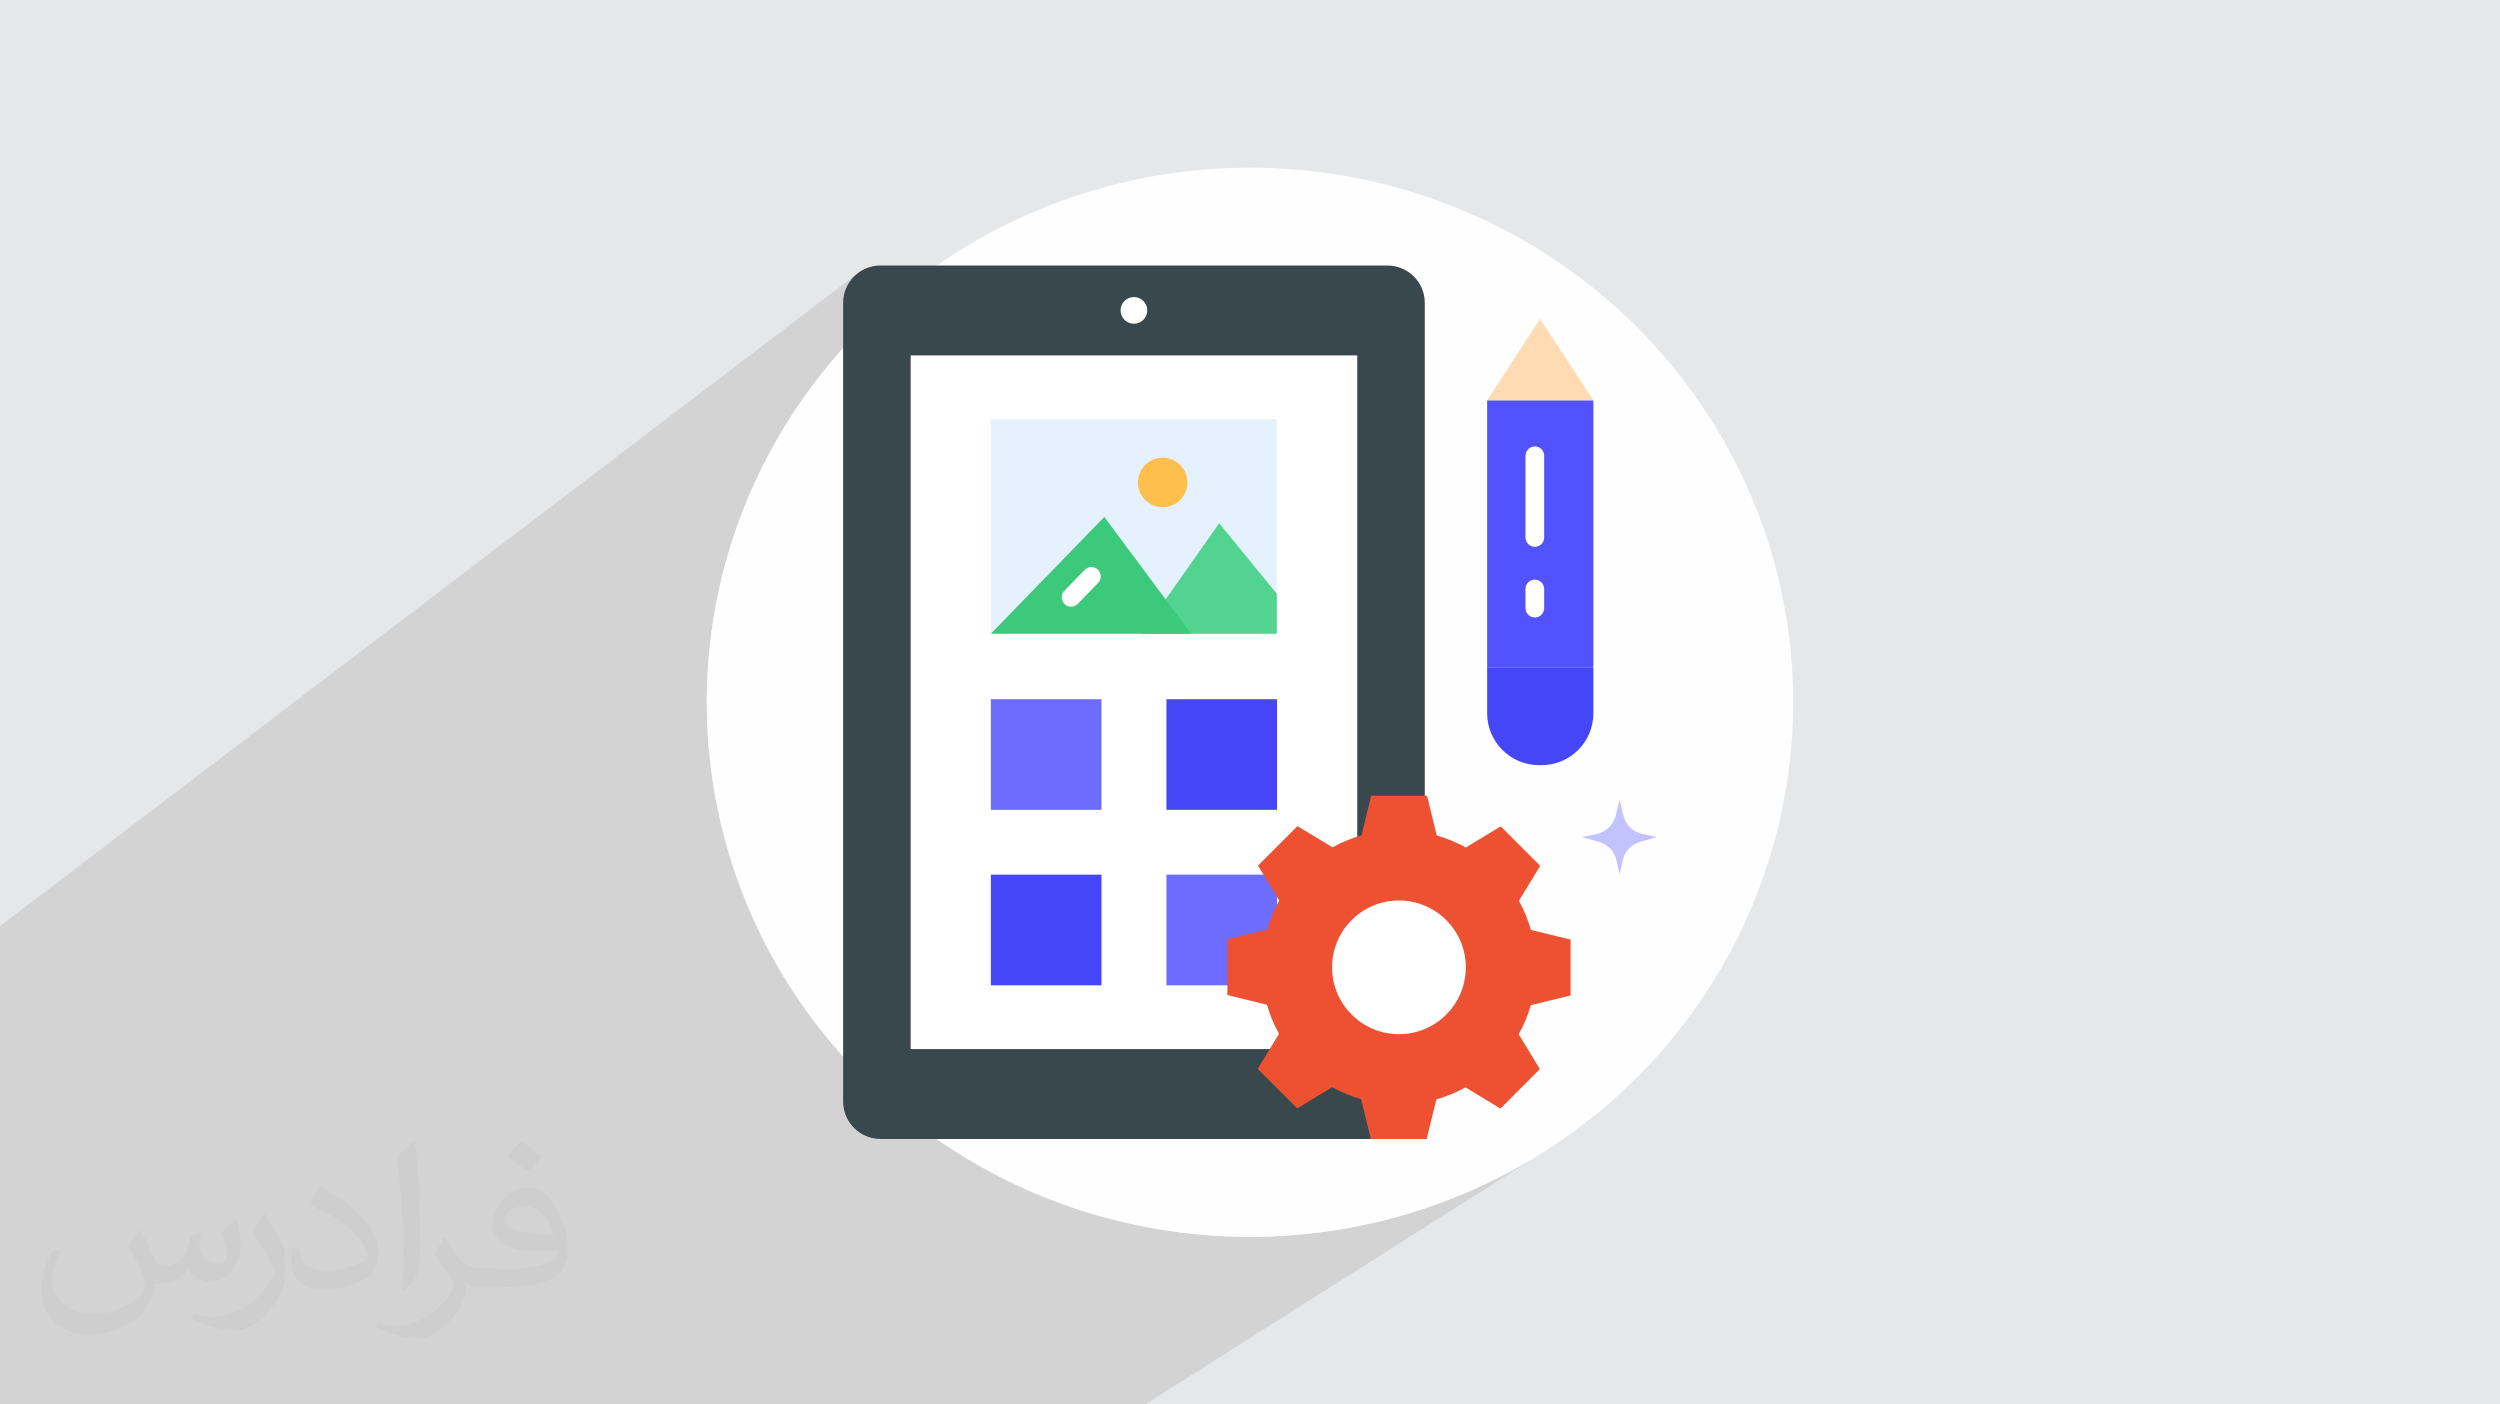 <?xml version="1.0" encoding="UTF-8"?>
<!DOCTYPE svg PUBLIC "-//W3C//DTD SVG 1.1//EN" "http://www.w3.org/Graphics/SVG/1.1/DTD/svg11.dtd">
<!-- Creator: CorelDRAW 2018 (64-Bit) -->
<svg xmlns="http://www.w3.org/2000/svg" xml:space="preserve" width="356px" height="200px" version="1.1" style="shape-rendering:geometricPrecision; text-rendering:geometricPrecision; image-rendering:optimizeQuality; fill-rule:evenodd; clip-rule:evenodd"
viewBox="0 0 356 200"
 xmlns:xlink="http://www.w3.org/1999/xlink"
 enable-background="new 0 0 468 468">
 <defs>
  <style type="text/css">
   <![CDATA[
    .fil2 {fill:#FEFEFE}
    .fil3 {fill:#39484C}
    .fil9 {fill:#3DC97C}
    .fil6 {fill:#4646F9}
    .fil13 {fill:#5252FF}
    .fil8 {fill:#53D390}
    .fil5 {fill:#6C6CFF}
    .fil14 {fill:#C2C2FF}
    .fil0 {fill:#E6E7E8}
    .fil7 {fill:#E6F1FF}
    .fil11 {fill:#ED5132}
    .fil10 {fill:#FFBF4D}
    .fil12 {fill:#FFDBB3}
    .fil4 {fill:white}
    .fil15 {fill:#373435;fill-opacity:0.031}
    .fil1 {fill:#2B2A29;fill-opacity:0.102}
   ]]>
  </style>
 </defs>
 <g id="Layer_x0020_1">
  <polygon class="fil0" points="-0.55,0 356.55,0 356.55,200 -0.55,200 "/>
  <polygon class="fil1" points="112.68,200 111.16,200 110.17,200 107.29,200 104.56,200 104.16,200 103.99,200 103.08,200 102.87,200 100.36,200 92.07,200 90.06,200 89.66,200 88.65,200 85.46,200 83.46,200 80.09,200 79.6,200 76.24,200 74.43,200 73.57,200 72.09,200 71.31,200 70.12,200 68.54,200 67.15,200 63.37,200 57.67,200 57.55,200 55.52,200 55.5,200 54.8,200 54.43,200 51.5,200 47.95,200 47.04,200 46.94,200 41.73,200 41.36,200 38.48,200 36.63,200 34.59,200 32.35,200 24.51,200 23.72,200 22.85,200 22.38,200 22.32,200 22.3,200 14,200 13.57,200 9.15,200 7.21,200 1.45,200 -0.25,200 -0.55,200 -0.55,198.49 -0.55,195.95 -0.55,195.92 -0.55,195.1 -0.55,193.4 -0.55,192.2 -0.55,192.08 -0.55,190.59 -0.55,189.32 -0.55,187.25 -0.55,184.34 -0.55,181.36 -0.55,165.83 -0.55,164.14 -0.55,161.62 -0.55,148.18 -0.55,139 -0.55,133.53 -0.55,132.29 122.4,38.71 123.31,38.22 124.3,37.91 125.37,37.81 197.57,37.81 198.64,37.91 199.64,38.22 200.54,38.71 201.33,39.36 201.98,40.15 202.47,41.05 202.78,42.05 202.89,43.12 202.89,57.05 219.29,45.41 226.9,57.01 226.9,57.03 226.9,95.02 226.9,101.56 226.75,103.05 226.32,104.44 225.64,105.7 224.74,106.79 223.64,107.7 206.05,119.45 206.2,119.51 206.72,119.72 207.24,119.94 207.74,120.18 208.24,120.43 208.73,120.69 213.7,117.67 218.15,122.13 230.63,113.88 231.17,116.13 231.33,116.61 231.55,117.06 231.82,117.47 232.15,117.84 232.52,118.15 232.94,118.42 233.4,118.62 233.88,118.76 235.94,119.2 231.11,122.36 231.07,122.52 230.63,124.51 218.39,132.52 223.65,133.8 223.65,141.75 216.84,146.15 216.78,146.28 216.53,146.78 216.26,147.27 219.28,152.24 213.66,157.86 185.72,175.75 185.91,175.74 189.78,175.25 193.59,174.58 197.33,173.73 201,172.71 204.59,171.51 208.11,170.15 211.53,168.62 214.87,166.94 218.11,165.11 221.25,163.13 163.06,200 147.84,200 144.82,200 144.24,200 140.37,200 137.14,200 136.05,200 134.62,200 133.52,200 130.2,200 122.02,200 121.14,200 115.9,200 115.27,200 114.76,200 112.85,200 "/>
  <g id="_1538807727568">
   <g>
    <path class="fil0" d="M152.81 172l81.07 -53.24 2.06 0.44 -81.4 53.36c-0.58,-0.18 -1.16,-0.37 -1.73,-0.56z"/>
    <polygon class="fil0" points="153.49,172.22 232.68,120.25 232.29,120.53 231.95,120.85 231.65,121.21 231.4,121.62 231.2,122.05 231.07,122.52 154.66,172.6 "/>
    <path class="fil0" d="M154.66 172.6l76.41 -50.08 -0.44 1.99 -74.27 48.6c-0.57,-0.17 -1.14,-0.34 -1.7,-0.51z"/>
    <path class="fil0" d="M146.45 169.53l84.18 -55.65 0.54 2.25 -82.43 54.36c-0.77,-0.31 -1.53,-0.63 -2.29,-0.96z"/>
    <path class="fil0" d="M148.74 170.49l82.43 -54.36 0.16 0.48 0.22 0.45 0.27 0.41 0.33 0.37 0.37 0.31 0.42 0.27 0.46 0.2 0.48 0.14 -81.07 53.24c-1.38,-0.47 -2.73,-0.97 -4.07,-1.51z"/>
    <polygon class="fil0" points="148.02,170.2 225.31,119.2 227.37,118.76 148.85,170.53 "/>
    <polygon class="fil0" points="148.85,170.53 227.37,118.76 227.85,118.62 228.31,118.42 228.73,118.15 149.11,170.64 "/>
    <line class="fil0" x1="233.88" y1="118.76" x2="233.88" y2= "118.76" />
    <path class="fil0" d="M130.49 160.07l96.41 -65.05 0 6.54 -91.98 61.67c-1.52,-1 -3,-2.05 -4.43,-3.16z"/>
    <path class="fil0" d="M110.98 138.04l115.92 -81.01 0 37.99 -96.41 65.05c-7.86,-6.02 -14.5,-13.5 -19.51,-22.03z"/>
    <path class="fil0" d="M134.92 163.23l91.98 -61.67 -0.15 1.49 -0.43 1.39 -0.68 1.26 -0.9 1.09 -1.1 0.91 -85.85 57.35c-0.97,-0.59 -1.93,-1.19 -2.87,-1.82z"/>
    <line class="fil0" x1="226.9" y1="101.56" x2="226.9" y2= "101.56" />
    <path class="fil0" d="M121.57 152.06l95.66 -65.46 0.03 0.27 0.08 0.25 0.12 0.23 0.16 0.19 0.2 0.16 0.22 0.13 0.25 0.07 0.27 0.03 -95.76 65.39c-0.42,-0.41 -0.83,-0.84 -1.23,-1.26z"/>
    <path class="fil0" d="M120.12 150.49l97.11 -66.62 0 2.73 -95.66 65.46c-0.49,-0.52 -0.98,-1.04 -1.45,-1.57z"/>
    <polygon class="fil0" points="119.75,150.09 217.82,82.77 217.62,82.93 217.46,83.13 217.34,83.36 217.26,83.6 217.23,83.87 120.12,150.49 "/>
    <polygon class="fil0" points="122.8,153.32 218.56,87.93 218.83,87.9 219.08,87.83 219.3,87.7 122.95,153.48 "/>
    <path class="fil0" d="M116.47 146.13l100.76 -69.59 0.03 0.27 0.08 0.25 0.12 0.22 0.16 0.2 0.2 0.16 0.22 0.13 0.25 0.07 0.27 0.03 -101.01 69.62c-0.37,-0.45 -0.72,-0.9 -1.08,-1.36z"/>
    <path class="fil0" d="M111.42 138.77l105.81 -73.87 0 11.64 -100.76 69.59c-1.82,-2.35 -3.51,-4.81 -5.05,-7.36z"/>
    <polygon class="fil0" points="111.15,138.31 217.82,63.8 217.62,63.96 217.46,64.16 217.34,64.39 217.26,64.63 217.23,64.9 111.42,138.77 "/>
    <polygon class="fil0" points="117.55,147.49 218.56,77.87 218.83,77.84 219.08,77.77 219.3,77.64 117.69,147.66 "/>
    <path class="fil0" d="M105.37 126.25l113.92 -80.84 7.61 11.6 -115.92 81.02c-2.2,-3.74 -4.08,-7.68 -5.61,-11.78z"/>
    <path class="fil0" d="M124.19 154.68l87.58 -59.66 15.13 0 -96.41 65.05c-2.2,-1.68 -4.3,-3.48 -6.3,-5.39z"/>
    <polygon class="fil0" points="110.98,138.03 226.9,57.01 226.9,57.03 110.98,138.04 "/>
    <line class="fil0" x1="211.77" y1="57.03" x2="211.77" y2= "57.03" />
    <path class="fil0" d="M107.24 130.79l104.53 -73.76 15.13 0 -115.92 81.01c-1.37,-2.34 -2.62,-4.77 -3.74,-7.25z"/>
    <path class="fil0" d="M156.01 173l61.99 -40.58 5.65 1.38 -62.27 40.56c-1.82,-0.39 -3.61,-0.84 -5.37,-1.36z"/>
    <path class="fil0" d="M161.38 174.36l62.27 -40.56 0 7.95 -52.7 34.06c-3.25,-0.29 -6.45,-0.78 -9.57,-1.45z"/>
    <path class="fil0" d="M150.89 171.32l65.4 -43.04 0.27 0.49 0.25 0.5 0.23 0.51 0.22 0.51 0.21 0.52 0.19 0.53 0.18 0.54 0.16 0.54 -61.99 40.58c-1.74,-0.5 -3.44,-1.06 -5.12,-1.68z"/>
    <path class="fil0" d="M148.16 170.25l71.16 -46.95 -3.03 4.98 -65.4 43.04c-0.92,-0.34 -1.83,-0.69 -2.73,-1.07z"/>
    <path class="fil0" d="M140.35 166.51l73.35 -48.84 5.62 5.63 -71.16 46.95c-2.69,-1.1 -5.29,-2.35 -7.81,-3.74z"/>
    <polygon class="fil0" points="140.12,166.39 208.73,120.69 213.7,117.67 140.35,166.51 "/>
    <path class="fil0" d="M136.71 164.38l67.88 -45.41 0.55 0.16 0.53 0.18 0.53 0.2 0.52 0.21 0.52 0.22 0.5 0.24 0.5 0.25 0.49 0.26 -68.61 45.7c-1.15,-0.64 -2.29,-1.31 -3.41,-2.01z"/>
    <path class="fil0" d="M132.03 161.23l71.18 -47.92 1.38 5.66 -67.88 45.41c-1.6,-0.99 -3.16,-2.05 -4.68,-3.15z"/>
    <path class="fil0" d="M171.94 175.9l44.32 -28.63 3.02 4.97 -37.07 23.78c-1.39,0.07 -2.8,0.11 -4.21,0.11 -2.04,0 -4.06,-0.08 -6.06,-0.23z"/>
    <path class="fil0" d="M168.02 175.5l49.97 -32.36 -0.17 0.54 -0.18 0.54 -0.19 0.52 -0.21 0.52 -0.22 0.52 -0.24 0.5 -0.25 0.5 -0.27 0.49 -44.32 28.63c-1.32,-0.1 -2.62,-0.24 -3.92,-0.4z"/>
    <path class="fil0" d="M102.25 115.45l100.64 -72.33 0 113.76 -29.62 19.11c-35.22,-2.1 -64.08,-27.38 -71.02,-60.54z"/>
    <path class="fil0" d="M128.49 158.49l66.77 -45.18 7.95 0 -71.18 47.92c-1.21,-0.88 -2.39,-1.8 -3.54,-2.74z"/>
    <path class="fil0" d="M139.55 166.07l54.34 -36.22 -1.41 1.17 -1.16 1.41 -0.88 1.62 -0.56 1.78 -0.19 1.92 0.19 1.92 0.56 1.79 0.88 1.62 1.16 1.4 1.41 1.17 1.62 0.88 1.78 0.55 1.92 0.19 1.92 -0.19 1.79 -0.55 1.61 -0.88 -43.83 28.57c-7.53,-1.7 -14.64,-4.47 -21.15,-8.15z"/>
    <path class="fil0" d="M174.3 176.04l30.24 -19.49 -1.38 5.64 -21.59 13.86c-1.18,0.05 -2.37,0.08 -3.57,0.08 -1.24,0 -2.47,-0.03 -3.7,-0.09z"/>
    <path class="fil0" d="M182.21 176.02l37.07 -23.78 -5.62 5.62 -27.95 17.89c-1.16,0.12 -2.32,0.2 -3.5,0.27z"/>
    <polygon class="fil0" points="130.87,160.36 189.75,120.66 190.24,120.4 190.73,120.15 191.24,119.92 191.76,119.69 192.28,119.49 192.81,119.29 193.34,119.12 193.88,118.95 131.6,160.91 "/>
    <path class="fil0" d="M126.74 157l58.02 -39.36 4.99 3.02 -58.88 39.7c-1.42,-1.07 -2.79,-2.19 -4.13,-3.36z"/>
    <path class="fil0" d="M133.38 37.81l64.19 0 -96.52 69.93c-0.26,-2.54 -0.4,-5.13 -0.4,-7.74 0,-25.69 12.93,-48.41 32.73,-62.19z"/>
    <path class="fil0" d="M102.51 116.62l79.31 -56.93 0 30.55 -70.15 48.95c-4.2,-6.89 -7.34,-14.49 -9.16,-22.57z"/>
    <path class="fil0" d="M104.48 123.72l69.13 -49.21 -11.07 15.73 -55.8 39.43c-0.83,-1.95 -1.58,-3.93 -2.26,-5.95z"/>
    <path class="fil0" d="M102 85.81l58.41 -43.18 -0.28 0.23 -0.23 0.28 -0.18 0.32 -0.11 0.36 -0.04 0.38 0.04 0.38 0.11 0.36 0.18 0.32 0.23 0.29 0.28 0.23 0.32 0.17 0.36 0.11 0.38 0.04 0.39 -0.04 0.35 -0.11 0.33 -0.17 -61.34 45.15c0.21,-1.73 0.48,-3.43 0.8,-5.12z"/>
    <path class="fil0" d="M101.05 107.74l96.52 -69.93 1.07 0.1 1 0.31 0.9 0.49 0.79 0.65 0.65 0.79 0.49 0.9 0.31 1 0.11 1.07 -100.64 72.33c-0.53,-2.53 -0.93,-5.1 -1.2,-7.71z"/>
    <line class="fil0" x1="197.57" y1="37.81" x2="197.57" y2= "37.81" />
    <path class="fil0" d="M101.47 88.91l39.63 -29.22 40.72 0 -79.31 56.93c-1.21,-5.35 -1.86,-10.91 -1.86,-16.62 0,-3.77 0.28,-7.47 0.82,-11.09z"/>
    <path class="fil0" d="M101.41 110.68l62.17 -44.91 -0.52 0.44 -0.43 0.52 -0.32 0.6 -0.21 0.66 -0.07 0.71 0.07 0.71 0.21 0.67 0.32 0.6 0.43 0.52 0.52 0.43 0.6 0.33 0.67 0.2 0.71 0.07 0.71 -0.07 0.66 -0.2 0.6 -0.33 -64.7 46.37c-0.59,-2.4 -1.06,-4.84 -1.42,-7.32z"/>
    <path class="fil0" d="M106.74 129.67l55.8 -39.43 19.28 0 -70.15 48.95c-1.85,-3.05 -3.51,-6.22 -4.93,-9.52z"/>
    <path class="fil0" d="M101.86 113.49l55.39 -39.88 12.37 16.63 -61.2 43.05c-3.05,-6.18 -5.29,-12.82 -6.56,-19.8z"/>
    <path class="fil0" d="M115.8 145.25l66.05 -45.68 0 15.75 -57.71 39.31c-3.03,-2.89 -5.82,-6.03 -8.34,-9.38z"/>
    <path class="fil0" d="M129.91 159.63l51.94 -35.08 0 15.76 -40.35 26.82c-4.1,-2.16 -7.97,-4.68 -11.59,-7.5z"/>
    <path class="fil0" d="M111 138.07l55.1 -38.5 15.75 0 -66.05 45.68c-1.73,-2.3 -3.33,-4.69 -4.8,-7.18z"/>
    <path class="fil0" d="M123.26 153.78l42.84 -29.23 15.75 0 -51.94 35.08c-2.33,-1.83 -4.55,-3.78 -6.65,-5.85z"/>
    <path class="fil0" d="M108.54 133.53l48.31 -33.96 0 15.75 -41.79 28.94c-2.46,-3.38 -4.64,-6.97 -6.52,-10.73z"/>
    <path class="fil0" d="M119.71 150.04l37.14 -25.49 0 15.76 -27.7 18.72c-3.4,-2.73 -6.55,-5.74 -9.44,-8.99z"/>
    <path class="fil0" d="M105 125.22l36.1 -25.65 15.75 0 -48.31 33.96c-1.34,-2.69 -2.52,-5.46 -3.54,-8.31z"/>
    <path class="fil0" d="M114.28 143.16l26.82 -18.61 15.75 0 -37.14 25.49c-1.94,-2.18 -3.75,-4.48 -5.43,-6.88z"/>
    <path class="fil0" d="M102.86 118.1l51.81 -37.12 0.23 -0.13 0.24 -0.07 0.26 -0.03 0.25 0.02 0.25 0.07 0.23 0.12 0.21 0.16 -53.21 38.08c-0.09,-0.37 -0.18,-0.73 -0.27,-1.1z"/>
    <path class="fil0" d="M103.13 119.2l53.21 -38.08 0.18 0.21 0.12 0.23 0.08 0.24 0.02 0.26 -0.02 0.25 -0.06 0.25 -0.12 0.23 -0.17 0.21 -52.82 37.73c-0.14,-0.51 -0.28,-1.02 -0.42,-1.53z"/>
    <path class="fil0" d="M132.94 161.88l41.84 -28.13 5.66 -1.38 -45.78 30.7c-0.58,-0.39 -1.15,-0.79 -1.72,-1.19z"/>
    <polygon class="fil0" points="103.55,120.73 156.37,83 153.47,85.99 103.77,121.46 "/>
    <path class="fil0" d="M173.27 175.99l29.62 -19.11 -0.11 1.07 -0.31 1 -0.49 0.9 -0.65 0.79 -0.79 0.65 -23.06 14.83c-1.41,-0.01 -2.81,-0.05 -4.21,-0.13z"/>
    <path class="fil0" d="M123.25 153.77l6.43 -4.38 63.59 0 -36.46 23.85c-12.87,-3.6 -24.37,-10.4 -33.56,-19.47z"/>
    <polygon class="fil0" points="103.77,121.46 153.47,85.99 153.37,86.08 153.26,86.17 103.78,121.48 "/>
    <path class="fil0" d="M108.57 66.43l21.11 -15.82 0 98.78 -6.43 4.38c-13.96,-13.77 -22.6,-32.78 -22.6,-53.77 0,-12.05 2.85,-23.44 7.92,-33.57z"/>
    <path class="fil0" d="M130.23 40.12l1.49 -1.13 -2.92 2.26c-0.96,0.78 -1.89,1.58 -2.81,2.4l-2.68 2.52c0.87,-0.86 1.77,-1.7 2.68,-2.52l2.81 -2.4zm-5.49 4.92l-2.56 2.64c0.83,-0.9 1.68,-1.78 2.56,-2.64zm-2.56 2.64l-2.44 2.76c0.79,-0.94 1.6,-1.86 2.44,-2.76zm-2.44 2.76l-2.29 2.88c0.74,-0.98 1.51,-1.94 2.29,-2.88zm-2.29 2.88l-2.16 2.98c0.7,-1.01 1.41,-2 2.16,-2.98zm-2.16 2.98l-2.01 3.09c0.65,-1.04 1.32,-2.07 2.01,-3.09zm-2.01 3.09l-1.86 3.19c0.59,-1.08 1.21,-2.14 1.86,-3.19zm-1.86 3.19l-1.71 3.28c0.54,-1.1 1.11,-2.2 1.71,-3.28zm-1.71 3.28l-1.55 3.38c0.49,-1.14 1.01,-2.27 1.55,-3.38zm-1.55 3.38l-1.38 3.45c0.43,-1.16 0.89,-2.31 1.38,-3.45zm-1.38 3.45l-1.22 3.54c0.38,-1.19 0.78,-2.37 1.22,-3.54zm-1.22 3.54l-1.04 3.61c0.31,-1.21 0.66,-2.42 1.04,-3.61zm-1.04 3.61l-0.87 3.69c0.26,-1.24 0.55,-2.47 0.87,-3.69zm-0.87 3.69l-0.68 3.75c0.2,-1.26 0.43,-2.51 0.68,-3.75zm-0.68 3.75l-0.49 3.81c0.13,-1.28 0.3,-2.55 0.49,-3.81zm-0.49 3.81l-0.3 3.86c0.07,-1.3 0.17,-2.58 0.3,-3.86zm-0.3 3.86l-0.1 3.92c0,-1.31 0.04,-2.62 0.1,-3.92zm-0.1 3.92l0.1 3.92c-0.06,-1.3 -0.1,-2.61 -0.1,-3.92zm0.1 3.92l0.3 3.86c-0.13,-1.28 -0.23,-2.56 -0.3,-3.86zm0.3 3.86l0.49 3.81c-0.19,-1.26 -0.36,-2.53 -0.49,-3.81zm0.49 3.81l0.68 3.75c-0.25,-1.24 -0.48,-2.49 -0.68,-3.75zm0.68 3.75l0.87 3.69c-0.32,-1.22 -0.61,-2.45 -0.87,-3.69zm0.87 3.69l1.04 3.61c-0.38,-1.19 -0.73,-2.4 -1.04,-3.61zm1.04 3.61l1.22 3.54c-0.44,-1.17 -0.84,-2.35 -1.22,-3.54zm1.22 3.54l1.38 3.45c-0.49,-1.13 -0.95,-2.29 -1.38,-3.45zm1.38 3.45l1.55 3.38c-0.54,-1.11 -1.06,-2.24 -1.55,-3.38zm1.55 3.38l1.71 3.28c-0.6,-1.08 -1.17,-2.18 -1.71,-3.28zm1.71 3.28l1.86 3.19c-0.65,-1.05 -1.27,-2.11 -1.86,-3.19zm1.86 3.19l2.01 3.09c-0.69,-1.02 -1.36,-2.05 -2.01,-3.09zm2.01 3.09l2.16 2.98c-0.75,-0.98 -1.46,-1.97 -2.16,-2.98zm2.16 2.98l2.29 2.88c-0.78,-0.94 -1.55,-1.9 -2.29,-2.88zm2.29 2.88l2.44 2.76c-0.84,-0.9 -1.65,-1.82 -2.44,-2.76zm2.44 2.76l2.56 2.64c-0.88,-0.86 -1.73,-1.74 -2.56,-2.64zm2.56 2.64l2.68 2.52c-0.91,-0.82 -1.81,-1.66 -2.68,-2.52zm2.68 2.52l2.81 2.4c-0.96,-0.78 -1.89,-1.58 -2.81,-2.4zm2.81 2.4l2.92 2.26c-0.99,-0.73 -1.97,-1.49 -2.92,-2.26zm2.92 2.26l3.03 2.12c-1.02,-0.69 -2.04,-1.39 -3.03,-2.12zm3.03 2.12l3.14 1.98c-1.06,-0.64 -2.11,-1.3 -3.14,-1.98zm3.14 1.98l3.24 1.83c-1.09,-0.58 -2.18,-1.2 -3.24,-1.83zm3.24 1.83l3.34 1.68c-1.13,-0.53 -2.24,-1.09 -3.34,-1.68zm3.34 1.68l3.42 1.53c-1.16,-0.48 -2.3,-0.99 -3.42,-1.53zm3.42 1.53l3.52 1.36c-1.19,-0.43 -2.36,-0.88 -3.52,-1.36zm3.52 1.36l3.59 1.2c-1.21,-0.37 -2.41,-0.77 -3.59,-1.2zm3.59 1.2l3.67 1.02c-1.24,-0.31 -2.46,-0.65 -3.67,-1.02zm3.67 1.02l3.74 0.85c-1.26,-0.25 -2.5,-0.53 -3.74,-0.85zm3.74 0.85l3.81 0.67c-1.28,-0.19 -2.55,-0.41 -3.81,-0.67zm3.81 0.67l3.87 0.49c-1.3,-0.13 -2.59,-0.29 -3.87,-0.49zm3.87 0.49l3.93 0.29c-1.32,-0.07 -2.63,-0.16 -3.93,-0.29zm3.93 0.29l3.98 0.1c-1.33,0 -2.66,-0.03 -3.98,-0.1zm3.98 0.1l3.98 -0.1c-1.32,0.07 -2.65,0.1 -3.98,0.1zm3.98 -0.1l3.93 -0.29c-1.3,0.13 -2.61,0.22 -3.93,0.29zm3.93 -0.29l3.87 -0.49c-1.28,0.2 -2.57,0.36 -3.87,0.49zm3.87 -0.49l3.81 -0.67c-1.26,0.26 -2.53,0.48 -3.81,0.67zm3.81 -0.67l3.74 -0.85c-1.24,0.32 -2.48,0.6 -3.74,0.85zm3.74 -0.85l3.67 -1.02c-1.21,0.37 -2.43,0.71 -3.67,1.02zm3.67 -1.02l3.59 -1.2c-1.18,0.43 -2.38,0.83 -3.59,1.2zm3.59 -1.2l3.52 -1.36c-1.16,0.48 -2.33,0.93 -3.52,1.36zm3.52 -1.36l3.42 -1.53c-1.12,0.54 -2.27,1.05 -3.42,1.53zm3.42 -1.53l3.34 -1.68c-1.1,0.59 -2.21,1.15 -3.34,1.68zm3.34 -1.68l3.24 -1.83c-1.06,0.63 -2.15,1.25 -3.24,1.83zm3.24 -1.83l3.14 -1.98 -2.67 1.69 -0.47 0.29z"/>
   </g>
   <g>
    <polygon class="fil0" points="167.74,162.19 202.89,139.11 202.89,140.86 170.35,162.19 "/>
    <polygon class="fil0" points="168.77,162.19 202.89,139.81 202.89,140.99 170.53,162.19 "/>
    <polygon class="fil0" points="170.53,162.19 202.89,140.99 202.89,142.66 173.04,162.19 "/>
    <polygon class="fil0" points="157.54,162.19 202.89,132.22 202.89,134.78 161.32,162.19 "/>
    <polygon class="fil0" points="161.32,162.19 202.89,134.78 202.89,139.11 167.74,162.19 "/>
    <polygon class="fil0" points="160.16,162.19 202.89,133.99 202.89,134.9 161.5,162.19 "/>
    <polygon class="fil0" points="161.5,162.19 202.89,134.9 202.89,135.18 161.91,162.19 "/>
    <polygon class="fil0" points="127.34,162.19 202.89,111.22 202.89,117.66 136.47,162.19 "/>
    <path class="fil0" d="M120.06 131.69l82.83 -57.88 0 37.41 -75.55 50.97 -1.97 0c-2.93,0 -5.31,-2.38 -5.31,-5.31l0 -25.19z"/>
    <polygon class="fil0" points="136.47,162.19 202.89,117.66 202.89,121.56 142.06,162.19 "/>
    <polygon class="fil0" points="120.06,153.09 202.89,96.42 202.89,98.63 120.06,155.19 "/>
    <polygon class="fil0" points="120.06,150.53 202.89,93.71 202.89,96.42 120.06,153.09 "/>
    <polygon class="fil0" points="120.06,149.88 202.89,93.02 202.89,93.71 120.06,150.53 "/>
    <polygon class="fil0" points="120.06,155.19 202.89,98.63 202.89,98.91 120.06,155.45 "/>
    <polygon class="fil0" points="120.06,143.66 202.89,86.45 202.89,88.67 120.06,145.76 "/>
    <polygon class="fil0" points="120.06,132.74 202.89,74.92 202.89,86.45 120.06,143.66 "/>
    <polygon class="fil0" points="120.06,132.09 202.89,74.23 202.89,74.92 120.06,132.74 "/>
    <polygon class="fil0" points="120.06,145.76 202.89,88.67 202.89,88.96 120.06,146.03 "/>
    <polygon class="fil0" points="120.06,115.83 202.89,57.05 202.89,73.8 120.06,131.68 "/>
    <path class="fil0" d="M120.09 157.48l82.8 -56.4 0 10.14 -75.55 50.97 -1.97 0c-2.73,0 -4.98,-2.06 -5.28,-4.71z"/>
    <polygon class="fil0" points="120.06,131.68 202.89,73.8 202.89,73.81 120.06,131.69 "/>
    <polygon class="fil0" points="120.06,121.74 202.89,63.3 202.89,73.81 120.06,131.69 "/>
    <polygon class="fil0" points="172.52,162.19 202.89,142.32 202.89,147.32 180.06,162.19 "/>
    <polygon class="fil0" points="180.06,162.19 202.89,147.32 202.89,155.17 192.02,162.19 "/>
    <polygon class="fil0" points="164.75,162.19 202.89,137.1 202.89,142.32 172.52,162.19 "/>
    <polygon class="fil0" points="160.37,162.19 202.89,134.14 202.89,137.1 164.75,162.19 "/>
    <polygon class="fil0" points="146.84,162.19 202.89,124.87 202.89,134.14 160.37,162.19 "/>
    <polygon class="fil0" points="146.42,162.19 202.89,124.58 202.89,124.87 146.84,162.19 "/>
    <polygon class="fil0" points="139.98,162.19 202.89,120.11 202.89,124.58 146.42,162.19 "/>
    <polygon class="fil0" points="130.59,162.19 202.89,113.53 202.89,120.11 139.98,162.19 "/>
    <path class="fil0" d="M193.16 162.19l9.73 -6.28 0 0.97c0,2.93 -2.38,5.31 -5.32,5.31l-4.41 0z"/>
    <polygon class="fil0" points="188.57,162.19 202.89,152.92 202.89,155.91 193.16,162.19 "/>
    <path class="fil0" d="M120.06 102.65l82.83 -59.53 0 113.76 -8.24 5.31 -69.28 0c-2.93,0 -5.31,-2.38 -5.31,-5.31l0 -54.23z"/>
    <path class="fil0" d="M123.51 161.86l71.75 -48.55 7.63 0 0 0.22 -72.3 48.66 -5.22 0c-0.65,0 -1.28,-0.11 -1.86,-0.33z"/>
    <polygon class="fil0" points="145.37,162.19 193.89,129.85 192.48,131.02 191.32,132.43 190.44,134.05 189.88,135.83 189.69,137.75 189.88,139.67 190.44,141.46 191.32,143.08 192.48,144.48 193.89,145.65 195.51,146.53 197.29,147.08 199.21,147.27 201.13,147.08 202.89,146.54 202.89,146.72 179.15,162.19 "/>
    <path class="fil0" d="M195.78 162.19l7.05 -4.54c-0.37,2.57 -2.59,4.54 -5.26,4.54l-1.79 0z"/>
    <polygon class="fil0" points="128.16,162.19 189.75,120.66 190.24,120.4 190.73,120.15 191.24,119.92 191.76,119.69 192.28,119.49 192.81,119.29 193.34,119.12 193.88,118.95 129.69,162.19 "/>
    <path class="fil0" d="M121.52 160.54l63.24 -42.9 4.99 3.02 -61.59 41.53 -2.79 0c-1.51,0 -2.88,-0.63 -3.85,-1.65z"/>
    <path class="fil0" d="M120.25 41.7l5.12 -3.89 72.2 0 -77.51 56.16 0 -50.85c0,-0.49 0.07,-0.97 0.19,-1.42z"/>
    <polygon class="fil0" points="120.06,104.02 181.82,59.69 181.82,90.24 120.06,133.34 "/>
    <polygon class="fil0" points="120.06,112.63 173.61,74.51 162.54,90.24 120.06,120.26 "/>
    <polygon class="fil0" points="120.06,72.46 160.41,42.63 160.13,42.86 159.9,43.14 159.72,43.46 159.61,43.82 159.57,44.2 159.61,44.58 159.72,44.94 159.9,45.26 160.13,45.55 160.41,45.78 160.73,45.95 161.09,46.06 161.47,46.1 161.86,46.06 162.21,45.95 162.54,45.78 120.06,77.05 "/>
    <polygon class="fil0" points="120.06,93.97 197.57,37.81 198.64,37.91 199.64,38.22 200.54,38.71 201.33,39.36 201.98,40.15 202.47,41.05 202.78,42.05 202.89,43.12 120.06,102.65 "/>
    <line class="fil0" x1="197.57" y1="37.81" x2="197.57" y2= "37.81" />
    <polygon class="fil0" points="120.06,75.21 141.1,59.69 181.82,59.69 120.06,104.02 "/>
    <polygon class="fil0" points="120.06,97.22 163.58,65.77 163.06,66.21 162.63,66.73 162.31,67.33 162.1,67.99 162.03,68.7 162.1,69.41 162.31,70.08 162.63,70.68 163.06,71.2 163.58,71.63 164.18,71.96 164.85,72.16 165.56,72.23 166.27,72.16 166.93,71.96 167.53,71.63 120.06,105.65 "/>
    <polygon class="fil0" points="120.06,120.26 162.54,90.24 181.82,90.24 120.06,133.34 "/>
    <polygon class="fil0" points="120.06,100.39 157.25,73.61 169.62,90.24 120.06,125.1 "/>
    <path class="fil0" d="M120.06 142.3l61.79 -42.73 0 15.75 -61.77 42.08c-0.01,-0.17 -0.02,-0.35 -0.02,-0.52l0 -14.58z"/>
    <polygon class="fil0" points="126.11,162.19 181.85,124.55 181.85,140.31 148.93,162.19 "/>
    <polygon class="fil0" points="120.06,131.74 166.1,99.57 181.85,99.57 120.06,142.3 "/>
    <path class="fil0" d="M120.06 155.97l46.04 -31.42 15.75 0 -55.74 37.64 -0.74 0c-2.93,0 -5.31,-2.38 -5.31,-5.31l0 -0.91z"/>
    <polygon class="fil0" points="120.06,125.43 156.85,99.57 156.85,115.32 120.06,140.8 "/>
    <path class="fil0" d="M120.06 149.81l36.79 -25.26 0 15.76 -32.29 21.82c-2.55,-0.39 -4.5,-2.59 -4.5,-5.25l0 -7.07z"/>
    <polygon class="fil0" points="120.06,114.52 141.1,99.57 156.85,99.57 120.06,125.43 "/>
    <polygon class="fil0" points="120.06,139.15 141.1,124.55 156.85,124.55 120.06,149.81 "/>
    <polygon class="fil0" points="120.06,105.78 154.67,80.98 154.9,80.85 155.14,80.78 155.4,80.75 155.65,80.77 155.9,80.84 156.13,80.96 156.34,81.12 120.06,107.09 "/>
    <polygon class="fil0" points="120.06,107.09 156.34,81.12 156.52,81.33 156.64,81.56 156.72,81.8 156.74,82.06 156.72,82.31 156.66,82.56 156.54,82.79 156.37,83 120.06,108.94 "/>
    <polygon class="fil0" points="132.47,162.19 174.78,133.75 180.44,132.37 135.97,162.19 "/>
    <polygon class="fil0" points="120.06,108.94 156.37,83 153.47,85.99 120.06,109.84 "/>
    <path class="fil0" d="M121.93 39.07l0.47 -0.36 0.91 -0.49 0.99 -0.31 1.07 -0.1 -5.12 3.89c0.29,-1.04 0.88,-1.95 1.68,-2.63z"/>
    <path class="fil0" d="M194.65 162.19l8.24 -5.31 -0.11 1.07 -0.31 1 -0.49 0.9 -0.65 0.79 -0.79 0.65 -0.18 0.11c-0.81,0.5 -1.76,0.79 -2.79,0.79l-2.92 0z"/>
    <path class="fil0" d="M120.06 155.95l9.62 -6.56 63.59 0 -19.58 12.8 -48.32 0c-2.93,0 -5.31,-2.38 -5.31,-5.31l0 -0.93z"/>
    <polygon class="fil0" points="120.06,109.84 153.47,85.99 153.37,86.08 153.26,86.17 120.06,109.86 "/>
    <polygon class="fil0" points="120.06,57.82 129.68,50.61 129.68,149.39 120.06,155.95 "/>
    <path class="fil0" d="M120.06 47.81l11.66 -8.82 -2.92 2.26 -2.81 2.4 -2.68 2.52 -2.56 2.64 -0.69 0.78 0 -1.78zm0 102.6l0.69 0.78 2.56 2.64 2.68 2.52 2.81 2.4 2.92 2.26 1.7 1.18 -8.05 0c-2.93,0 -5.31,-2.38 -5.31,-5.31l0 -6.47z"/>
   </g>
   <g>
    <polygon class="fil0" points="187.24,149.39 193.27,145.43 193.27,147.17 189.88,149.39 "/>
    <polygon class="fil0" points="188.28,149.39 193.27,146.12 193.27,147.29 190.07,149.39 "/>
    <polygon class="fil0" points="190.07,149.39 193.27,147.29 193.27,148.96 192.61,149.39 "/>
    <polygon class="fil0" points="176.91,149.39 193.27,138.58 193.27,141.13 180.74,149.39 "/>
    <polygon class="fil0" points="180.74,149.39 193.27,141.13 193.27,145.43 187.24,149.39 "/>
    <polygon class="fil0" points="179.56,149.39 193.27,140.34 193.27,141.24 180.91,149.39 "/>
    <polygon class="fil0" points="180.91,149.39 193.27,141.24 193.27,141.53 181.34,149.39 "/>
    <polygon class="fil0" points="146.32,149.39 193.27,117.71 193.27,124.11 155.57,149.39 "/>
    <polygon class="fil0" points="129.68,124.97 193.27,80.53 193.27,117.71 146.32,149.39 129.68,149.39 "/>
    <polygon class="fil0" points="155.57,149.39 193.27,124.11 193.27,127.98 161.23,149.39 "/>
    <polygon class="fil0" points="129.68,146.51 193.27,103 193.27,105.2 129.68,148.62 "/>
    <polygon class="fil0" points="129.68,143.93 193.27,100.31 193.27,103 129.68,146.51 "/>
    <polygon class="fil0" points="129.68,143.27 193.27,99.62 193.27,100.31 129.68,143.93 "/>
    <polygon class="fil0" points="129.68,148.62 193.27,105.2 193.27,105.48 129.68,148.89 "/>
    <polygon class="fil0" points="129.68,137.01 193.27,93.09 193.27,95.3 129.68,139.13 "/>
    <polygon class="fil0" points="129.68,126.03 193.27,81.63 193.27,93.09 129.68,137.01 "/>
    <polygon class="fil0" points="129.68,125.37 193.27,80.95 193.27,81.63 129.68,126.03 "/>
    <polygon class="fil0" points="129.68,139.13 193.27,95.3 193.27,95.58 129.68,139.4 "/>
    <polygon class="fil0" points="129.68,109 193.27,63.88 193.27,80.52 129.68,124.96 "/>
    <polygon class="fil0" points="131.96,149.39 193.27,107.63 193.27,117.71 146.32,149.39 "/>
    <polygon class="fil0" points="129.68,124.96 193.27,80.52 193.27,80.53 129.68,124.97 "/>
    <polygon class="fil0" points="129.68,114.96 193.27,70.08 193.27,80.53 129.68,124.97 "/>
    <polygon class="fil0" points="192.08,149.39 193.27,148.61 193.27,149.39 "/>
    <polygon class="fil0" points="184.21,149.39 193.27,143.43 193.27,148.61 192.08,149.39 "/>
    <polygon class="fil0" points="179.78,149.39 193.27,140.49 193.27,143.43 184.21,149.39 "/>
    <polygon class="fil0" points="166.07,149.39 193.27,131.28 193.27,140.49 179.78,149.39 "/>
    <polygon class="fil0" points="165.64,149.39 193.27,130.99 193.27,131.28 166.07,149.39 "/>
    <polygon class="fil0" points="159.12,149.39 193.27,126.55 193.27,130.99 165.64,149.39 "/>
    <polygon class="fil0" points="149.61,149.39 193.27,120 193.27,126.55 159.12,149.39 "/>
    <polygon class="fil0" points="129.68,95.73 192.47,50.61 193.27,50.61 193.27,149.39 129.68,149.39 "/>
    <polygon class="fil0" points="141.94,149.39 193.27,114.66 193.27,120 149.61,149.39 "/>
    <polygon class="fil0" points="164.58,149.39 193.27,130.27 193.27,130.37 192.48,131.02 191.32,132.43 190.44,134.05 189.88,135.83 189.69,137.75 189.88,139.67 190.44,141.46 191.32,143.08 192.48,144.48 193.27,145.14 193.27,149.39 "/>
    <polygon class="fil0" points="147.14,149.39 189.75,120.66 190.24,120.4 190.73,120.15 191.24,119.92 191.76,119.69 192.28,119.49 192.81,119.29 193.27,119.14 193.27,119.37 148.7,149.39 "/>
    <polygon class="fil0" points="137.96,149.39 184.76,117.64 189.75,120.66 147.14,149.39 "/>
    <polygon class="fil0" points="179.9,50.61 129.68,87 129.68,50.61 "/>
    <polygon class="fil0" points="129.68,97.12 181.82,59.69 181.82,90.24 129.68,126.63 "/>
    <polygon class="fil0" points="129.68,105.78 173.61,74.51 162.54,90.24 129.68,113.46 "/>
    <polygon class="fil0" points="129.68,65.35 149.61,50.61 155.97,50.61 129.68,69.97 "/>
    <polygon class="fil0" points="129.68,87 179.9,50.61 192.47,50.61 129.68,95.73 "/>
    <polygon class="fil0" points="129.68,68.12 141.1,59.69 181.82,59.69 129.68,97.12 "/>
    <polygon class="fil0" points="129.68,90.27 163.58,65.77 163.06,66.21 162.63,66.73 162.31,67.33 162.1,67.99 162.03,68.7 162.1,69.41 162.31,70.08 162.63,70.68 163.06,71.2 163.58,71.63 164.18,71.96 164.85,72.16 165.56,72.23 166.27,72.16 166.93,71.96 167.53,71.63 129.68,98.76 "/>
    <polygon class="fil0" points="129.68,113.46 162.54,90.24 181.82,90.24 129.68,126.63 "/>
    <polygon class="fil0" points="129.68,93.46 157.25,73.61 169.62,90.24 129.68,118.34 "/>
    <polygon class="fil0" points="129.68,135.65 181.85,99.57 181.85,115.32 131.84,149.39 129.68,149.39 "/>
    <polygon class="fil0" points="145.07,149.39 181.85,124.55 181.85,140.31 168.19,149.39 "/>
    <polygon class="fil0" points="129.68,125.02 166.1,99.57 181.85,99.57 129.68,135.65 "/>
    <polygon class="fil0" points="129.7,149.39 166.1,124.55 181.85,124.55 145.07,149.39 "/>
    <polygon class="fil0" points="129.68,118.67 156.85,99.57 156.85,115.32 129.68,134.14 "/>
    <polygon class="fil0" points="129.68,143.21 156.85,124.55 156.85,140.31 143.41,149.39 129.68,149.39 "/>
    <polygon class="fil0" points="129.68,107.68 141.1,99.57 156.85,99.57 129.68,118.67 "/>
    <polygon class="fil0" points="129.68,132.48 141.1,124.55 156.85,124.55 129.68,143.21 "/>
    <polygon class="fil0" points="129.68,98.88 154.67,80.98 154.9,80.85 155.14,80.78 155.4,80.75 155.65,80.77 155.9,80.84 156.13,80.96 156.34,81.12 129.68,100.21 "/>
    <polygon class="fil0" points="129.68,100.21 156.34,81.12 156.52,81.33 156.64,81.56 156.72,81.8 156.74,82.06 156.72,82.31 156.66,82.56 156.54,82.79 156.37,83 129.68,102.07 "/>
    <polygon class="fil0" points="151.51,149.39 174.78,133.75 180.44,132.37 155.06,149.39 "/>
    <polygon class="fil0" points="129.68,102.07 156.37,83 153.47,85.99 129.68,102.97 "/>
    <polygon class="fil0" points="129.68,102.97 153.47,85.99 153.37,86.08 153.26,86.17 129.68,103 "/>
   </g>
   <g>
    <path class="fil0" d="M163.37 44.2c0,-1.05 -0.85,-1.9 -1.9,-1.9 -1.05,0 -1.9,0.85 -1.9,1.9 0,1.05 0.85,1.9 1.9,1.9 1.05,0 1.9,-0.85 1.9,-1.9z"/>
    <path class="fil0" d="M160.27 42.73l0.14 -0.1 -0.28 0.23c-0.09,0.08 -0.17,0.18 -0.23,0.28l-0.18 0.32c-0.05,0.12 -0.08,0.24 -0.11,0.36l-0.04 0.38c0,0.13 0.02,0.26 0.04,0.38l0.11 0.36c0.05,0.12 0.11,0.22 0.18,0.32l0.23 0.29c0.08,0.08 0.18,0.16 0.28,0.23l0.32 0.17c0.12,0.05 0.24,0.09 0.36,0.11l0.38 0.04c0.13,0 0.26,-0.01 0.39,-0.04l0.35 -0.11c0.12,-0.05 0.22,-0.1 0.33,-0.17l-0.33 0.17c-0.11,0.05 -0.23,0.09 -0.35,0.11l-0.39 0.04c-0.13,0 -0.26,-0.01 -0.38,-0.04l-0.36 -0.11c-0.11,-0.05 -0.22,-0.1 -0.32,-0.17l-0.28 -0.23c-0.09,-0.09 -0.16,-0.18 -0.23,-0.29l-0.18 -0.32c-0.05,-0.11 -0.08,-0.23 -0.11,-0.36l-0.04 -0.38c0,-0.13 0.02,-0.26 0.04,-0.38l0.11 -0.36c0.05,-0.11 0.11,-0.22 0.18,-0.32l0.23 -0.28c0.04,-0.05 0.09,-0.09 0.14,-0.13z"/>
   </g>
   <g>
    <polygon class="fil0" points="143.49,115.32 156.85,105.99 156.85,115.32 "/>
    <polygon class="fil0" points="145.01,115.32 156.85,107.06 156.85,115.32 "/>
    <polygon class="fil0" points="144.07,115.32 156.85,106.39 156.85,107.06 145.01,115.32 "/>
    <polygon class="fil0" points="141.1,100.9 142.97,99.57 156.85,99.57 156.85,105.97 143.47,115.32 141.1,115.32 "/>
    <polygon class="fil0" points="143.47,115.32 156.85,105.97 156.85,105.99 143.49,115.32 "/>
    <polygon class="fil0" points="141.1,106.9 151.48,99.57 156.85,99.57 156.85,105.99 143.49,115.32 141.1,115.32 "/>
    <polygon class="fil0" points="141.1,99.57 156.85,99.57 156.85,115.32 141.1,115.32 "/>
    <polygon class="fil0" points="156.85,107.67 145.88,115.32 141.1,115.32 141.1,99.57 156.85,99.57 "/>
    <polygon class="fil0" points="149.34,99.57 141.1,105.39 141.1,99.57 "/>
    <polygon class="fil0" points="141.1,105.39 149.34,99.57 156.85,99.57 156.85,107.67 145.88,115.32 141.1,115.32 "/>
    <polygon class="fil0" points="156.36,99.57 141.1,110.3 141.1,99.57 "/>
    <polygon class="fil0" points="143.56,115.32 156.85,106.04 156.85,115.32 "/>
    <polygon class="fil0" points="141.1,110.64 156.85,99.57 156.85,115.32 141.1,115.32 "/>
    <polygon class="fil0" points="141.1,99.57 156.85,99.57 141.1,110.64 "/>
   </g>
   <g>
    <polygon class="fil0" points="166.1,99.57 181.85,99.57 181.85,115.32 166.1,115.32 "/>
    <polygon class="fil0" points="175.26,115.32 181.85,110.81 181.85,113 178.45,115.32 "/>
    <polygon class="fil0" points="171.39,115.32 181.85,108.15 181.85,110.81 175.26,115.32 "/>
    <polygon class="fil0" points="170.4,115.32 181.85,107.46 181.85,108.15 171.39,115.32 "/>
    <polygon class="fil0" points="178.45,115.32 181.85,113 181.85,113.27 178.85,115.32 "/>
    <polygon class="fil0" points="166.1,111.86 181.85,100.98 181.85,103.17 166.1,114.03 "/>
    <polygon class="fil0" points="166.1,100.6 167.58,99.57 181.85,99.57 181.85,100.98 166.1,111.86 "/>
    <polygon class="fil0" points="166.1,99.93 166.62,99.57 167.58,99.57 166.1,100.6 "/>
    <polygon class="fil0" points="166.1,114.03 181.85,103.17 181.85,103.45 166.1,114.3 "/>
    <polygon class="fil0" points="166.1,99.57 181.85,99.57 181.85,115.32 166.1,115.32 "/>
    <polygon class="fil0" points="168.46,99.57 166.1,101.21 166.1,99.57 "/>
    <polygon class="fil0" points="168.46,99.57 166.1,101.21 166.1,99.57 "/>
    <polygon class="fil0" points="166.1,110.46 181.85,99.57 181.85,115.32 166.1,115.32 "/>
    <polygon class="fil0" points="166.1,99.57 181.85,99.57 166.1,110.46 "/>
   </g>
   <g>
    <polygon class="fil0" points="141.1,124.55 156.85,124.55 156.85,140.31 141.1,140.31 "/>
    <polygon class="fil0" points="141.1,138.7 156.85,127.92 156.85,130.07 141.86,140.31 141.1,140.31 "/>
    <polygon class="fil0" points="141.1,136.1 156.85,125.3 156.85,127.92 141.1,138.7 "/>
    <polygon class="fil0" points="141.1,135.43 156.85,124.62 156.85,125.3 141.1,136.1 "/>
    <polygon class="fil0" points="141.86,140.31 156.85,130.07 156.85,130.34 142.25,140.31 "/>
    <polygon class="fil0" points="141.1,129.12 147.71,124.55 150.83,124.55 141.1,131.26 "/>
    <polygon class="fil0" points="147.71,124.55 141.1,129.12 141.1,124.55 "/>
    <polygon class="fil0" points="141.1,131.26 150.83,124.55 151.22,124.55 141.1,131.53 "/>
    <polygon class="fil0" points="145.3,140.31 156.85,132.44 156.85,140.31 "/>
    <polygon class="fil0" points="141.1,124.55 156.85,124.55 156.85,140.31 141.1,140.31 "/>
    <polygon class="fil0" points="155.36,140.31 156.85,139.3 156.85,140.31 "/>
    <polygon class="fil0" points="151.35,140.31 156.85,136.58 156.85,140.31 "/>
    <polygon class="fil0" points="141.1,127.75 145.72,124.55 156.85,124.55 156.85,132.35 145.17,140.31 141.1,140.31 "/>
    <polygon class="fil0" points="145.72,124.55 141.1,127.75 141.1,124.55 "/>
    <polygon class="fil0" points="143.01,140.31 156.85,130.87 156.85,140.31 "/>
    <polygon class="fil0" points="143.51,124.55 141.1,126.23 141.1,124.55 "/>
    <polygon class="fil0" points="141.1,135.37 156.85,124.55 156.85,140.31 141.1,140.31 "/>
    <polygon class="fil0" points="141.1,124.55 156.85,124.55 141.1,135.37 "/>
   </g>
   <g>
    <polygon class="fil0" points="166.1,136.04 181.85,125.42 181.85,131.77 169.11,140.31 166.1,140.31 "/>
    <polygon class="fil0" points="181.85,125.42 166.1,136.04 166.1,124.55 181.85,124.55 "/>
    <polygon class="fil0" points="169.11,140.31 181.85,131.77 181.85,135.61 174.82,140.31 "/>
    <polygon class="fil0" points="166.1,126.14 168.42,124.55 181.85,124.55 181.85,125.42 166.1,136.04 "/>
    <polygon class="fil0" points="179.71,140.31 181.85,138.88 181.85,140.31 "/>
    <polygon class="fil0" points="179.28,140.31 181.85,138.6 181.85,138.88 179.71,140.31 "/>
    <polygon class="fil0" points="172.7,140.31 181.85,134.19 181.85,138.6 179.28,140.31 "/>
    <polygon class="fil0" points="166.1,138.29 181.85,127.69 181.85,134.19 172.7,140.31 166.1,140.31 "/>
    <polygon class="fil0" points="166.1,124.55 181.85,124.55 181.85,140.31 166.1,140.31 "/>
    <polygon class="fil0" points="166.1,133.04 178.64,124.55 181.85,124.55 181.85,127.69 166.1,138.29 "/>
    <polygon class="fil0" points="178.21,140.31 181.85,137.88 181.85,140.31 "/>
    <polygon class="fil0" points="166.1,136.61 181.85,125.99 181.85,127.06 166.1,137.67 "/>
    <polygon class="fil0" points="166.1,130.3 174.57,124.55 181.85,124.55 181.85,125.99 166.1,136.61 "/>
    <polygon class="fil0" points="168.29,124.55 166.1,126.05 166.1,124.55 "/>
    <polygon class="fil0" points="166.1,135.19 181.85,124.55 181.85,140.31 166.1,140.31 "/>
    <polygon class="fil0" points="166.1,124.55 181.85,124.55 166.1,135.19 "/>
    <polygon class="fil0" points="166.1,139.58 174.78,133.75 180.44,132.37 168.6,140.31 166.1,140.31 "/>
   </g>
   <g>
    <polygon class="fil0" points="179.37,90.24 181.82,88.53 181.82,90.24 "/>
    <polygon class="fil0" points="180.94,90.24 181.82,89.62 181.82,90.24 "/>
    <polygon class="fil0" points="179.97,90.24 181.82,88.95 181.82,89.62 180.94,90.24 "/>
    <polygon class="fil0" points="156.11,90.24 181.82,72 181.82,88.52 179.35,90.24 "/>
    <polygon class="fil0" points="179.35,90.24 181.82,88.52 181.82,88.53 179.37,90.24 "/>
    <polygon class="fil0" points="164.7,90.24 181.82,78.16 181.82,88.53 179.37,90.24 "/>
    <polygon class="fil0" points="141.1,87.53 179.83,59.69 181.82,59.69 181.82,90.24 141.1,90.24 "/>
    <polygon class="fil0" points="167.36,59.69 141.1,78.73 141.1,59.69 "/>
    <polygon class="fil0" points="141.1,88.92 181.82,59.69 181.82,90.24 141.1,90.24 "/>
    <polygon class="fil0" points="151.51,90.24 173.61,74.51 162.54,90.24 "/>
    <polygon class="fil0" points="143.63,59.69 141.1,61.56 141.1,59.69 "/>
    <polygon class="fil0" points="141.1,78.73 167.36,59.69 179.83,59.69 141.1,87.53 "/>
    <polygon class="fil0" points="141.1,59.69 181.82,59.69 141.1,88.92 "/>
    <polygon class="fil0" points="141.1,82.02 163.58,65.77 163.06,66.21 162.63,66.73 162.31,67.33 162.1,67.99 162.03,68.7 162.1,69.41 162.31,70.08 162.63,70.68 163.06,71.2 163.58,71.63 164.18,71.96 164.85,72.16 165.56,72.23 166.27,72.16 166.93,71.96 167.53,71.63 141.56,90.24 141.1,90.24 "/>
    <polygon class="fil0" points="141.1,85.24 157.25,73.61 169.62,90.24 141.1,90.24 "/>
    <polygon class="fil0" points="141.74,90.24 154.67,80.98 154.9,80.85 155.14,80.78 155.4,80.75 155.65,80.77 155.9,80.84 156.13,80.96 156.34,81.12 143.6,90.24 "/>
    <polygon class="fil0" points="143.6,90.24 156.34,81.12 156.52,81.33 156.64,81.56 156.72,81.8 156.74,82.06 156.72,82.31 156.66,82.56 156.54,82.79 156.37,83 146.23,90.24 "/>
    <polygon class="fil0" points="146.23,90.24 156.37,83 153.47,85.99 147.51,90.24 "/>
    <polygon class="fil0" points="147.51,90.24 153.47,85.99 153.37,86.08 153.26,86.17 147.55,90.24 "/>
   </g>
   <g>
    <polygon class="fil0" points="179.37,90.24 181.82,88.53 181.82,90.24 "/>
    <polygon class="fil0" points="180.94,90.24 181.82,89.62 181.82,90.24 "/>
    <polygon class="fil0" points="179.97,90.24 181.82,88.95 181.82,89.62 180.94,90.24 "/>
    <polygon class="fil0" points="168.95,81.14 175.33,76.61 181.82,84.56 181.82,88.52 179.35,90.24 162.54,90.24 "/>
    <polygon class="fil0" points="179.35,90.24 181.82,88.52 181.82,88.53 179.37,90.24 "/>
    <polygon class="fil0" points="164.7,90.24 178.51,80.5 181.82,84.56 181.82,88.53 179.37,90.24 "/>
    <polygon class="fil0" points="173.61,74.51 181.82,84.56 181.82,90.24 162.54,90.24 "/>
    <polygon class="fil0" points="181.82,84.56 181.82,90.24 162.54,90.24 173.61,74.51 "/>
    <polygon class="fil0" points="165.98,85.35 169.62,90.24 162.54,90.24 "/>
   </g>
   <g>
    <polygon class="fil0" points="156.11,90.24 164.96,83.97 169.62,90.24 "/>
    <polygon class="fil0" points="164.7,90.24 167.93,87.97 169.62,90.24 "/>
    <polygon class="fil0" points="149.82,81.26 158.37,75.11 169.62,90.24 141.1,90.24 "/>
    <polygon class="fil0" points="145.32,85.89 159.06,76.03 169.62,90.24 141.1,90.24 "/>
    <polygon class="fil0" points="151.51,90.24 163.35,81.81 165.98,85.35 162.54,90.24 "/>
    <polygon class="fil0" points="158.37,75.11 149.82,81.26 157.25,73.61 "/>
    <polygon class="fil0" points="159.06,76.03 145.32,85.89 157.25,73.61 "/>
    <polygon class="fil0" points="159.87,77.12 141.56,90.24 141.1,90.24 157.25,73.61 "/>
    <polygon class="fil0" points="157.25,73.61 169.62,90.24 141.1,90.24 "/>
    <polygon class="fil0" points="141.74,90.24 154.67,80.98 154.9,80.85 155.14,80.78 155.4,80.75 155.65,80.77 155.9,80.84 156.13,80.96 156.34,81.12 143.6,90.24 "/>
    <polygon class="fil0" points="143.6,90.24 156.34,81.12 156.52,81.33 156.64,81.56 156.72,81.8 156.74,82.06 156.72,82.31 156.66,82.56 156.54,82.79 156.37,83 146.23,90.24 "/>
    <polygon class="fil0" points="146.23,90.24 156.37,83 153.47,85.99 147.51,90.24 "/>
    <polygon class="fil0" points="147.51,90.24 153.47,85.99 153.37,86.08 153.26,86.17 147.55,90.24 "/>
   </g>
   <g>
    <path class="fil0" d="M152.52 86.39c-1.19,0 -1.74,-1.44 -0.96,-2.25l2.9 -2.99c0.51,-0.53 1.36,-0.54 1.88,-0.03 0.53,0.51 0.54,1.36 0.03,1.88l-2.9 2.99c-0.26,0.27 -0.61,0.4 -0.95,0.4z"/>
    <path class="fil0" d="M152.52 86.39c-1.19,0 -1.74,-1.44 -0.96,-2.25l2.9 -2.99c0.51,-0.53 1.36,-0.54 1.88,-0.03 0.53,0.51 0.54,1.36 0.03,1.88l-2.9 2.99c-0.26,0.27 -0.61,0.4 -0.95,0.4z"/>
    <path class="fil0" d="M152.52 86.39c-1.19,0 -1.74,-1.44 -0.96,-2.25l2.9 -2.99c0.51,-0.53 1.36,-0.54 1.88,-0.03 0.53,0.51 0.54,1.36 0.03,1.88l-2.9 2.99c-0.26,0.27 -0.61,0.4 -0.95,0.4z"/>
    <path class="fil0" d="M154.62 81.02l0.02 -0.02 0.03 -0.02 0.23 -0.13 0.24 -0.07 0.26 -0.03 0.25 0.02 0.25 0.07 0.23 0.12 0.21 0.16 -5.12 3.67c0.05,-0.24 0.16,-0.46 0.34,-0.65l2.9 -2.99c0.05,-0.05 0.1,-0.09 0.16,-0.13z"/>
    <path class="fil0" d="M151.22 84.79l5.12 -3.67 0.18 0.21 0.12 0.23 0.08 0.24 0.02 0.26 -0.02 0.25 -0.06 0.25 -0.12 0.23 -0.17 0.21 -4.51 3.22c-0.49,-0.28 -0.75,-0.88 -0.64,-1.43z"/>
    <path class="fil0" d="M151.86 86.22l4.51 -3.22 -2.9 2.99 -0.39 0.28c-0.18,0.08 -0.37,0.12 -0.56,0.12 -0.25,0 -0.47,-0.06 -0.66,-0.17z"/>
    <path class="fil0" d="M153.08 86.27l0.39 -0.28 -0.1 0.09 -0.11 0.09 -0.02 0.01c-0.05,0.03 -0.1,0.06 -0.16,0.09z"/>
   </g>
   <g>
    <path class="fil0" d="M163.4 71.5l5.49 -3.95c0.13,0.36 0.2,0.75 0.2,1.15 0,1.95 -1.58,3.53 -3.53,3.53 -0.81,0 -1.56,-0.27 -2.16,-0.73z"/>
    <path class="fil0" d="M164.55 72.09l4.53 -3.25c-0.07,1.88 -1.62,3.39 -3.52,3.39 -0.35,0 -0.69,-0.05 -1.01,-0.14z"/>
    <path class="fil0" d="M168.89 67.55l-5.49 3.95c-0.83,-0.65 -1.37,-1.66 -1.37,-2.8 0,-1.95 1.58,-3.53 3.53,-3.53 1.54,0 2.86,1 3.33,2.38z"/>
    <path class="fil0" d="M169.08 68.84l-4.53 3.25c-1.46,-0.43 -2.52,-1.79 -2.52,-3.39 0,-1.95 1.58,-3.53 3.53,-3.53 1.95,0 3.53,1.58 3.53,3.53l-0.01 0.14z"/>
    <path class="fil0" d="M163.43 65.89l0.15 -0.12 -0.52 0.44c-0.16,0.16 -0.3,0.33 -0.43,0.52l-0.32 0.6c-0.09,0.21 -0.16,0.43 -0.21,0.66l-0.07 0.71c0,0.25 0.02,0.48 0.07,0.71l0.21 0.67c0.09,0.21 0.19,0.41 0.32,0.6l0.43 0.52c0.16,0.16 0.34,0.3 0.52,0.43l0.6 0.33c0.21,0.08 0.44,0.15 0.67,0.2l0.71 0.07c0.24,0 0.48,-0.02 0.71,-0.07l0.66 -0.2c0.21,-0.09 0.41,-0.2 0.6,-0.33l-0.6 0.33c-0.21,0.09 -0.43,0.15 -0.66,0.2l-0.71 0.07c-0.25,0 -0.48,-0.02 -0.71,-0.07l-0.67 -0.2c-0.21,-0.09 -0.41,-0.2 -0.6,-0.33l-0.52 -0.43c-0.16,-0.16 -0.3,-0.34 -0.43,-0.52l-0.32 -0.6c-0.09,-0.21 -0.16,-0.44 -0.21,-0.67l-0.07 -0.71c0,-0.24 0.02,-0.48 0.07,-0.71l0.21 -0.66c0.08,-0.21 0.19,-0.41 0.32,-0.6l0.43 -0.52c0.12,-0.12 0.24,-0.22 0.37,-0.32z"/>
   </g>
   <g>
    <path class="fil0" d="M180.63 153.73l36.42 -23.92c0.21,0.46 0.4,0.92 0.57,1.4l-35.95 23.56 -1.04 -1.04z"/>
    <path class="fil0" d="M181.04 154.14l36.25 -23.78c0.13,0.31 0.25,0.63 0.36,0.95l-35.91 23.53 -0.7 -0.7z"/>
    <path class="fil0" d="M181.74 154.84l35.91 -23.53c0.13,0.36 0.25,0.74 0.35,1.11l0.39 0.1 -35.65 23.32 -1 -1z"/>
    <path class="fil0" d="M181.64 146.27l36.51 -24.14 1.17 1.17 -0.66 1.08 -37.8 24.93 1.27 -2.09c-0.17,-0.31 -0.34,-0.63 -0.49,-0.95z"/>
    <path class="fil0" d="M180.86 149.31l37.8 -24.93 -2.37 3.9c0.28,0.5 0.53,1.01 0.76,1.53l-36.42 23.92 -1.53 -1.53 1.76 -2.89z"/>
    <polygon class="fil0" points="181.65,148.01 219.23,123.21 219.32,123.3 218.54,124.58 180.74,149.5 "/>
    <polygon class="fil0" points="180.74,149.5 218.54,124.58 218.25,125.06 180.46,149.97 "/>
    <path class="fil0" d="M180.86 126.09l8.44 -5.7 0.45 0.27c1.29,-0.72 2.68,-1.29 4.13,-1.71l0.49 -1.98 5.43 -3.66 3.41 0 0.87 3.55 -29.3 19.65 0 -2.76 5.66 -1.38c0.41,-1.46 1,-2.84 1.72,-4.14l-1.3 -2.14z"/>
    <path class="fil0" d="M199.8 113.31l-5.43 3.66 0.89 -3.66 4.54 0zm-10.5 7.08l-8.44 5.7 -1.72 -2.83 5.62 -5.62 4.54 2.75z"/>
    <path class="fil0" d="M174.78 136.51l29.3 -19.65 0.51 2.11c0.5,0.14 0.98,0.3 1.46,0.48l-31.27 20.89 0 -3.83z"/>
    <path class="fil0" d="M199.8 113.31l-5.43 3.66 0.89 -3.66 4.54 0zm-10.5 7.08l-8.44 5.7 -1.72 -2.83 5.62 -5.62 4.54 2.75z"/>
    <path class="fil0" d="M182.54 155.64l35.46 -23.22 5.65 1.38 -33.01 21.5c-0.32,-0.15 -0.64,-0.32 -0.94,-0.49l-4.97 3.02 -2.19 -2.19z"/>
    <path class="fil0" d="M190.64 155.3l33.01 -21.5 0 7.95 -5.66 1.39c-0.3,1.04 -0.69,2.05 -1.14,3.01l-22.07 14.26 -0.95 -3.88c-1.11,-0.32 -2.18,-0.73 -3.19,-1.23z"/>
    <polygon class="fil0" points="179.43,152.53 216.29,128.28 216.49,128.65 216.52,128.71 216.56,128.77 216.74,129.15 216.77,129.21 216.81,129.27 217.04,129.78 217.26,130.29 217.47,130.81 217.66,131.34 217.8,131.74 217.82,131.81 217.84,131.88 217.86,131.95 217.88,132.01 218,132.42 182.54,155.64 "/>
    <polygon class="fil0" points="181.51,148.25 219.32,123.3 216.29,128.28 179.43,152.53 179.1,152.2 "/>
    <path class="fil0" d="M176.85 142.21l36.85 -24.54 5.62 5.63 -37.81 24.95 0.62 -1.03c-0.72,-1.3 -1.3,-2.68 -1.71,-4.14l-3.57 -0.87z"/>
    <polygon class="fil0" points="176.54,142.13 208.73,120.69 213.7,117.67 176.85,142.21 "/>
    <polygon class="fil0" points="174.78,138.92 204.59,118.97 204.66,118.99 204.73,119.01 205.14,119.13 205.67,119.31 206.2,119.51 206.66,119.69 206.72,119.72 206.72,119.72 207.11,119.88 207.17,119.91 207.24,119.94 207.3,119.97 207.55,120.09 207.62,120.12 207.68,120.15 207.74,120.18 208.11,120.36 208.18,120.4 208.24,120.43 208.73,120.69 176.54,142.13 174.78,141.7 "/>
    <path class="fil0" d="M181.84 127.7l21.37 -14.39 1.38 5.66 -29.81 19.95 0 -5.17 5.66 -1.38c0.41,-1.46 1,-2.84 1.72,-4.14l-0.32 -0.53z"/>
    <path class="fil0" d="M194.93 161.05l21.33 -13.78 3.02 4.97 -7.23 4.64 -3.37 -2.04c-1.3,0.72 -2.68,1.3 -4.14,1.71l-1.38 5.64 -7.95 0 -0.28 -1.14z"/>
    <polygon class="fil0" points="194.3,158.48 217.99,143.14 217.82,143.68 217.67,144.15 217.64,144.21 217.64,144.22 217.62,144.28 217.45,144.74 217.29,145.13 217.27,145.2 217.24,145.26 217.07,145.65 217.05,145.71 217.02,145.78 216.78,146.28 216.53,146.78 216.26,147.27 194.93,161.05 "/>
    <path class="fil0" d="M202.89 113.31l0 43.57 -7.76 5 -1.3 -5.35c-1.46,-0.42 -2.84,-1 -4.13,-1.72l-4.97 3.02 -5.63 -5.63 3.03 -4.98c-0.72,-1.3 -1.3,-2.68 -1.71,-4.14l-5.64 -1.38 0 -7.95 5.66 -1.38c0.41,-1.46 1,-2.84 1.72,-4.14l-3.02 -4.97 5.62 -5.62 4.99 3.02c1.29,-0.72 2.68,-1.29 4.13,-1.71l1.38 -5.64 7.63 0z"/>
    <path class="fil0" d="M179.55 123.94l7.37 -4.99 2.83 1.71c1.29,-0.72 2.68,-1.29 4.13,-1.71l1.38 -5.64 7.95 0 -21.37 14.39 -2.29 -3.76z"/>
    <path class="fil0" d="M175.76 141.94l18.13 -12.09 -1.41 1.17 -1.16 1.41 -0.88 1.62 -0.56 1.78 -0.19 1.92 0.19 1.92 0.56 1.79 0.88 1.62 1.16 1.4 1.41 1.17 1.62 0.88 1.78 0.55 1.92 0.19 1.92 -0.19 1.79 -0.55 1.61 -0.88 -14.41 9.39 -0.42 -0.23 -4.97 3.02 -5.63 -5.63 3.03 -4.98c-0.72,-1.3 -1.3,-2.68 -1.71,-4.14l-4.66 -1.14z"/>
    <polygon class="fil0" points="195.78,162.19 204.54,156.55 203.16,162.19 "/>
    <polygon class="fil0" points="212.05,156.88 219.28,152.24 213.66,157.86 "/>
    <polygon class="fil0" points="181.1,126.49 189.75,120.66 190.11,120.47 190.17,120.43 190.24,120.4 190.73,120.15 191.24,119.92 191.3,119.89 191.37,119.86 191.76,119.69 192.28,119.49 192.81,119.29 193.21,119.16 193.27,119.14 193.34,119.12 193.41,119.1 193.48,119.07 193.88,118.95 181.56,127.25 "/>
    <polygon class="fil0" points="184.76,117.64 189.75,120.66 181.1,126.49 179.14,123.26 "/>
    <path class="fil0" d="M180.49 125.47l1.36 -0.92 0 3.17 -1.36 -2.25zm1.36 3.34l0 11.5 -3.44 2.28 -3.63 -0.89 0 -7.95 5.66 -1.38c0.35,-1.24 0.83,-2.43 1.41,-3.56z"/>
    <polygon class="fil0" points="179.93,124.55 181.85,124.55 180.49,125.47 "/>
    <polygon class="fil0" points="174.78,133.75 180.44,132.37 174.78,136.16 "/>
    <polygon class="fil0" points="195.13,161.88 202.89,156.88 202.78,157.95 202.47,158.95 201.98,159.85 201.33,160.64 200.54,161.29 199.13,162.19 195.21,162.19 "/>
    <polygon class="fil0" points="180.81,149.39 193.27,149.39 183,156.1 179.1,152.2 "/>
   </g>
   <g>
    <path class="fil0" d="M193.43 145.32l15.02 -9.86c0.13,0.51 0.22,1.05 0.26,1.59l-13.93 9.13c-0.48,-0.25 -0.92,-0.54 -1.35,-0.86z"/>
    <path class="fil0" d="M193.94 145.68l14.64 -9.61c0.07,0.36 0.11,0.72 0.13,1.1l-13.83 9.06c-0.33,-0.16 -0.64,-0.35 -0.94,-0.55z"/>
    <path class="fil0" d="M194.88 146.23l13.83 -9.06c0.02,0.19 0.02,0.39 0.02,0.58 0,0.38 -0.02,0.76 -0.07,1.13l-12.2 7.99c-0.55,-0.17 -1.08,-0.38 -1.58,-0.64z"/>
    <path class="fil0" d="M190.14 140.65l15.29 -10.11c0.55,0.47 1.04,1.01 1.47,1.6l-15.88 10.47c-0.36,-0.62 -0.66,-1.27 -0.88,-1.96z"/>
    <path class="fil0" d="M191.02 142.61l15.88 -10.47c0.72,0.98 1.25,2.1 1.55,3.32l-15.02 9.86c-0.96,-0.74 -1.78,-1.66 -2.41,-2.71z"/>
    <path class="fil0" d="M190.71 142.03l15.78 -10.42c0.16,0.2 0.32,0.4 0.47,0.61l-15.89 10.47c-0.13,-0.21 -0.25,-0.43 -0.36,-0.66z"/>
    <polygon class="fil0" points="191.07,142.69 206.96,132.22 207.09,132.41 191.2,142.89 "/>
    <path class="fil0" d="M196.1 146.75l12.6 -8.24c-0.39,4.9 -4.49,8.76 -9.49,8.76 -1.09,0 -2.13,-0.18 -3.11,-0.52z"/>
    <path class="fil0" d="M192.17 144.16l15.71 -10.34c0.55,1.19 0.85,2.53 0.85,3.93 0,0.26 -0.01,0.51 -0.03,0.76l-12.6 8.24c-1.52,-0.52 -2.87,-1.43 -3.93,-2.59z"/>
    <path class="fil0" d="M190.76 142.14l15.81 -10.43c0.52,0.64 0.97,1.35 1.31,2.11l-15.71 10.34c-0.55,-0.61 -1.03,-1.29 -1.41,-2.02z"/>
    <path class="fil0" d="M191.14 132.69l6.52 -4.34c0.5,-0.08 1.02,-0.12 1.55,-0.12 2.97,0 5.61,1.35 7.36,3.48l-15.81 10.43c-0.68,-1.31 -1.07,-2.8 -1.07,-4.39 0,-1.86 0.53,-3.59 1.45,-5.06z"/>
    <path class="fil0" d="M191.5 132.17l5.54 -3.69c0.2,-0.05 0.41,-0.09 0.62,-0.13l-6.52 4.34c0.12,-0.18 0.23,-0.35 0.36,-0.52z"/>
    <path class="fil0" d="M197.04 128.48l-5.54 3.69c1.32,-1.83 3.27,-3.17 5.54,-3.69z"/>
    <path class="fil0" d="M202.89 128.97l0 17.57c-1.13,0.47 -2.38,0.73 -3.68,0.73 -5.26,0 -9.52,-4.26 -9.52,-9.52 0,-5.26 4.26,-9.52 9.52,-9.52 1.3,0 2.55,0.26 3.68,0.74z"/>
    <path class="fil0" d="M193.89 129.85l-1.41 1.17c-0.43,0.43 -0.82,0.9 -1.16,1.41l-0.88 1.62c-0.24,0.56 -0.43,1.16 -0.56,1.78l-0.19 1.92c0,0.66 0.07,1.3 0.19,1.92l0.56 1.79c0.24,0.57 0.53,1.11 0.88,1.62l1.16 1.4c0.43,0.44 0.9,0.83 1.41,1.17l1.62 0.88c0.56,0.24 1.16,0.42 1.78,0.55l1.92 0.19c0.66,0 1.3,-0.06 1.92,-0.19l1.79 -0.55c0.47,-0.21 0.93,-0.44 1.36,-0.72l0.25 -0.16 -1.61 0.88c-0.57,0.24 -1.17,0.42 -1.79,0.55l-1.92 0.19c-0.66,0 -1.3,-0.06 -1.92,-0.19l-1.78 -0.55c-0.58,-0.25 -1.12,-0.54 -1.62,-0.88l-1.41 -1.17c-0.43,-0.43 -0.82,-0.9 -1.16,-1.4l-0.88 -1.62c-0.24,-0.57 -0.43,-1.17 -0.56,-1.79l-0.19 -1.92c0,-0.66 0.07,-1.3 0.19,-1.92l0.56 -1.78c0.24,-0.58 0.53,-1.12 0.88,-1.62l1.16 -1.41c0.43,-0.43 0.9,-0.82 1.41,-1.17z"/>
   </g>
   <g>
    <polygon class="fil0" points="219.29,45.41 226.9,57.01 226.88,57.03 211.77,57.03 "/>
    <polygon class="fil0" points="226.88,57.03 226.9,57.01 226.9,57.03 "/>
    <line class="fil0" x1="211.77" y1="57.03" x2="211.77" y2= "57.03" />
   </g>
   <g>
    <polygon class="fil0" points="211.77,67.6 226.9,57.03 226.9,95.02 211.77,95.02 "/>
    <polygon class="fil0" points="211.77,90.34 217.23,86.6 217.26,86.87 217.34,87.12 217.46,87.35 217.62,87.54 217.82,87.7 218.04,87.83 218.29,87.9 218.56,87.93 211.77,92.57 "/>
    <polygon class="fil0" points="211.77,87.62 217.23,83.87 217.23,86.6 211.77,90.34 "/>
    <polygon class="fil0" points="211.77,86.92 217.82,82.77 217.62,82.93 217.46,83.13 217.34,83.36 217.26,83.6 217.23,83.87 211.77,87.62 "/>
    <polygon class="fil0" points="211.77,92.57 218.56,87.93 218.83,87.9 219.08,87.83 219.3,87.7 211.77,92.84 "/>
    <polygon class="fil0" points="211.77,80.31 217.23,76.54 217.26,76.81 217.34,77.06 217.46,77.28 217.62,77.48 217.82,77.64 218.04,77.77 218.29,77.84 218.56,77.87 211.77,82.55 "/>
    <polygon class="fil0" points="211.77,68.71 217.23,64.9 217.23,76.54 211.77,80.31 "/>
    <polygon class="fil0" points="211.77,68.02 217.82,63.8 217.62,63.96 217.46,64.16 217.34,64.39 217.26,64.63 217.23,64.9 211.77,68.71 "/>
    <polygon class="fil0" points="211.77,82.55 218.56,77.87 218.83,77.84 219.08,77.77 219.3,77.64 211.77,82.83 "/>
    <polygon class="fil0" points="226.88,57.03 211.77,67.59 211.77,57.03 211.77,57.03 "/>
    <polygon class="fil0" points="211.77,67.59 226.88,57.03 226.9,57.03 211.77,67.6 "/>
    <line class="fil0" x1="211.77" y1="57.03" x2="211.77" y2= "57.03" />
    <polygon class="fil0" points="211.77,57.03 226.9,57.03 211.77,67.6 "/>
   </g>
   <g>
    <path class="fil0" d="M218.56 77.87c-0.73,0 -1.33,-0.6 -1.33,-1.33l0 -11.64c0,-0.73 0.6,-1.33 1.33,-1.33 0.74,0 1.33,0.6 1.33,1.33l0 11.64c0,0.73 -0.59,1.33 -1.33,1.33z"/>
    <path class="fil0" d="M217.23 76.54l0.03 0.27c-0.02,-0.09 -0.03,-0.18 -0.03,-0.27zm0.03 0.27l0.08 0.25c-0.04,-0.08 -0.06,-0.17 -0.08,-0.25zm0.08 0.25l0.12 0.22c-0.05,-0.07 -0.09,-0.14 -0.12,-0.22zm0.12 0.22l0.16 0.2c-0.06,-0.06 -0.11,-0.13 -0.16,-0.2zm0.16 0.2l0.2 0.16c-0.07,-0.05 -0.14,-0.1 -0.2,-0.16zm0.2 0.16l0.22 0.13c-0.08,-0.04 -0.15,-0.08 -0.22,-0.13zm0.22 0.13l0.25 0.07c-0.08,-0.02 -0.17,-0.04 -0.25,-0.07zm0.25 0.07l0.27 0.03c-0.09,0 -0.18,-0.01 -0.27,-0.03z"/>
    <path class="fil0" d="M217.79 63.82l0.03 -0.02 -0.2 0.16c0.05,-0.05 0.11,-0.1 0.17,-0.14zm-0.17 0.14l-0.16 0.2c0.05,-0.07 0.1,-0.14 0.16,-0.2zm-0.16 0.2l-0.12 0.23c0.03,-0.08 0.07,-0.16 0.12,-0.23zm-0.12 0.23l-0.08 0.24c0.02,-0.08 0.04,-0.17 0.08,-0.24zm-0.08 0.24l-0.03 0.27c0,-0.09 0.01,-0.18 0.03,-0.27z"/>
    <path class="fil0" d="M218.56 77.87l0.27 -0.03c-0.09,0.02 -0.18,0.03 -0.27,0.03zm0.27 -0.03l0.25 -0.07c-0.08,0.03 -0.16,0.05 -0.25,0.07zm0.25 -0.07l0.22 -0.13c-0.07,0.05 -0.14,0.09 -0.22,0.13z"/>
   </g>
   <g>
    <path class="fil0" d="M218.56 87.93c-0.73,0 -1.33,-0.59 -1.33,-1.33l0 -2.73c0,-0.73 0.6,-1.33 1.33,-1.33 0.74,0 1.33,0.6 1.33,1.33l0 2.73c0,0.74 -0.59,1.33 -1.33,1.33z"/>
    <path class="fil0" d="M217.23 86.6l0.03 0.27c-0.02,-0.09 -0.03,-0.18 -0.03,-0.27zm0.03 0.27l0.08 0.25c-0.04,-0.08 -0.06,-0.16 -0.08,-0.25zm0.08 0.25l0.12 0.23c-0.05,-0.08 -0.09,-0.15 -0.12,-0.23zm0.12 0.23l0.16 0.19c-0.06,-0.06 -0.11,-0.12 -0.16,-0.19zm0.16 0.19l0.2 0.16c-0.07,-0.04 -0.14,-0.1 -0.2,-0.16zm0.2 0.16l0.22 0.13c-0.08,-0.04 -0.15,-0.08 -0.22,-0.13zm0.22 0.13l0.25 0.07c-0.08,-0.01 -0.17,-0.04 -0.25,-0.07zm0.25 0.07l0.27 0.03c-0.09,0 -0.18,-0.01 -0.27,-0.03z"/>
    <path class="fil0" d="M217.82 82.77l-0.2 0.16c0.06,-0.06 0.13,-0.11 0.2,-0.16zm-0.2 0.16l-0.16 0.2c0.05,-0.07 0.1,-0.14 0.16,-0.2zm-0.16 0.2l-0.12 0.23c0.03,-0.08 0.07,-0.16 0.12,-0.23zm-0.12 0.23l-0.08 0.24c0.02,-0.08 0.04,-0.17 0.08,-0.24zm-0.08 0.24l-0.03 0.27c0,-0.09 0.01,-0.18 0.03,-0.27z"/>
    <path class="fil0" d="M218.56 87.93l0.27 -0.03c-0.09,0.02 -0.18,0.03 -0.27,0.03zm0.27 -0.03l0.25 -0.07c-0.08,0.03 -0.16,0.06 -0.25,0.07zm0.25 -0.07l0.22 -0.13c-0.07,0.05 -0.14,0.09 -0.22,0.13z"/>
   </g>
   <g>
    <path class="fil0" d="M212.49 104.74l14.41 -9.72 0 6.54 -10.33 6.93c-1.8,-0.68 -3.26,-2.03 -4.08,-3.75z"/>
    <path class="fil0" d="M226.9 95.02l-14.41 9.72c-0.46,-0.96 -0.72,-2.04 -0.72,-3.18l0 -6.54 15.13 0z"/>
    <path class="fil0" d="M216.57 108.49l10.33 -6.93 -0.15 1.49 -0.43 1.39 -0.68 1.26 -0.9 1.09 -1.1 0.91c-1.18,0.8 -2.61,1.26 -4.14,1.26l-0.32 0c-0.92,0 -1.8,-0.16 -2.61,-0.47z"/>
    <line class="fil0" x1="226.9" y1="101.56" x2="226.9" y2= "101.56" />
    <path class="fil0" d="M211.77 95.02l15.13 0 -14.41 9.72c-0.46,-0.96 -0.72,-2.04 -0.72,-3.18l0 -6.54z"/>
   </g>
   <g>
    <path class="fil0" d="M229.77 121.46l4.11 -2.7 2.06 0.44 -2.38 0.67c-1.2,0.34 -2.14,1.29 -2.46,2.5l-0.83 0.54 -0.09 -0.39c-0.08,-0.38 -0.22,-0.74 -0.41,-1.06z"/>
    <path class="fil0" d="M230.03 122l2.47 -1.63 -0.21 0.16c-0.12,0.1 -0.23,0.2 -0.34,0.32 -0.11,0.11 -0.21,0.23 -0.3,0.36 -0.09,0.13 -0.18,0.26 -0.25,0.41 -0.08,0.13 -0.14,0.28 -0.2,0.43 -0.05,0.15 -0.1,0.31 -0.13,0.47l-0.77 0.5 -0.12 -0.5c-0.04,-0.18 -0.09,-0.36 -0.15,-0.52z"/>
    <polygon class="fil0" points="230.3,123.02 231.07,122.52 230.63,124.51 "/>
    <path class="fil0" d="M230.63 113.88l0.54 2.25 -1.5 0.99c0.18,-0.3 0.32,-0.63 0.41,-0.99l0.55 -2.25zm-3.53 4.94l-0.94 0.62 -0.85 -0.24 1.79 -0.38z"/>
    <path class="fil0" d="M226.16 119.44l0.94 -0.62 0.27 -0.06c0.97,-0.21 1.8,-0.81 2.3,-1.64l1.5 -0.99c0.04,0.17 0.1,0.33 0.16,0.48 0.06,0.16 0.13,0.31 0.22,0.45 0.08,0.14 0.17,0.28 0.27,0.41 0.1,0.13 0.21,0.25 0.33,0.37 0.12,0.11 0.24,0.22 0.37,0.31 0.14,0.1 0.28,0.19 0.42,0.27 0.15,0.07 0.3,0.14 0.46,0.2 0.15,0.06 0.32,0.1 0.48,0.14l-4.11 2.7c-0.46,-0.76 -1.2,-1.34 -2.08,-1.59l-1.53 -0.43z"/>
    <polygon class="fil0" points="225.31,119.2 227.37,118.76 226.29,119.47 "/>
    <path class="fil0" d="M226.29 119.47l1.08 -0.71c0.17,-0.04 0.33,-0.08 0.48,-0.14 0.16,-0.06 0.31,-0.13 0.46,-0.2l0.12 -0.07 -1.84 1.21 -0.3 -0.09z"/>
    <line class="fil0" x1="233.88" y1="118.76" x2="233.88" y2= "118.76" />
   </g>
  </g>
  <g id="_1538807712240">
   <ellipse class="fil2" cx="178" cy="100" rx="77.35" ry="76.13"/>
   <g>
    <g>
     <g>
      <g>
       <path class="fil3" d="M197.57 37.81l-72.2 0c-2.93,0 -5.31,2.38 -5.31,5.31l0 113.76c0,2.93 2.38,5.31 5.31,5.31l72.2 0c2.94,0 5.32,-2.38 5.32,-5.31l0 -113.76c0,-2.93 -2.38,-5.31 -5.32,-5.31l0 0z"/>
      </g>
      <g>
       <polygon class="fil4" points="129.68,149.39 129.68,50.61 193.27,50.61 193.27,149.39 "/>
      </g>
      <g>
       <circle class="fil4" cx="161.47" cy="44.2" r="1.9"/>
      </g>
     </g>
     <g>
      <g>
       <polygon class="fil5" points="141.1,99.57 156.85,99.57 156.85,115.32 141.1,115.32 "/>
      </g>
      <g>
       <polygon class="fil6" points="166.1,99.57 181.85,99.57 181.85,115.32 166.1,115.32 "/>
      </g>
      <g>
       <polygon class="fil6" points="141.1,124.55 156.85,124.55 156.85,140.31 141.1,140.31 "/>
      </g>
      <g>
       <polygon class="fil5" points="166.1,124.55 181.85,124.55 181.85,140.31 166.1,140.31 "/>
      </g>
      <g>
       <g>
        <polygon class="fil7" points="141.1,59.69 181.82,59.69 181.82,90.24 141.1,90.24 "/>
       </g>
       <g>
        <polygon class="fil8" points="173.61,74.51 181.82,84.56 181.82,90.24 162.54,90.24 "/>
       </g>
       <g>
        <polygon class="fil9" points="141.1,90.24 157.25,73.61 169.62,90.24 "/>
       </g>
       <g>
        <path class="fil4" d="M152.52 86.39c-1.19,0 -1.74,-1.44 -0.96,-2.25l2.9 -2.99c0.51,-0.53 1.36,-0.54 1.88,-0.03 0.53,0.51 0.54,1.36 0.03,1.88l-2.9 2.99c-0.26,0.27 -0.61,0.4 -0.95,0.4z"/>
       </g>
       <g>
        <circle class="fil10" cx="165.56" cy="68.7" r="3.53"/>
       </g>
      </g>
     </g>
    </g>
    <g>
     <g>
      <path class="fil11" d="M223.65 141.75l0 -7.95 -5.65 -1.38c-0.41,-1.46 -0.99,-2.84 -1.71,-4.14l3.03 -4.98 -5.62 -5.63 -4.97 3.02c-1.3,-0.72 -2.68,-1.3 -4.14,-1.72l-1.38 -5.66 -7.95 0 -1.38 5.64c-1.45,0.42 -2.84,0.99 -4.13,1.71l-4.99 -3.02 -5.62 5.62 3.02 4.97c-0.72,1.3 -1.31,2.68 -1.72,4.14l-5.66 1.38 0 7.95 5.64 1.38c0.41,1.46 0.99,2.84 1.71,4.14l-3.03 4.98 5.63 5.63 4.97 -3.02c1.29,0.72 2.67,1.3 4.13,1.72l1.38 5.66 7.95 0 1.38 -5.64c1.46,-0.41 2.84,-0.99 4.14,-1.71l4.98 3.02 5.62 -5.62 -3.02 -4.97c0.73,-1.29 1.31,-2.68 1.73,-4.13l5.66 -1.39z"/>
     </g>
     <g>
      <circle class="fil4" cx="199.21" cy="137.75" r="9.52"/>
     </g>
    </g>
    <g id="XMLID_239_">
     <g>
      <g>
       <polygon class="fil12" points="226.9,57.01 219.29,45.41 211.77,57.03 226.9,57.03 "/>
      </g>
      <g>
       <polygon class="fil13" points="211.77,57.03 211.77,57.03 211.77,95.02 226.9,95.02 226.9,57.03 "/>
      </g>
     </g>
     <g id="XMLID_242_">
      <path class="fil4" d="M218.56 77.87c-0.73,0 -1.33,-0.6 -1.33,-1.33l0 -11.64c0,-0.73 0.6,-1.33 1.33,-1.33 0.74,0 1.33,0.6 1.33,1.33l0 11.64c0,0.73 -0.59,1.33 -1.33,1.33z"/>
     </g>
     <g id="XMLID_241_">
      <path class="fil4" d="M218.56 87.93c-0.73,0 -1.33,-0.59 -1.33,-1.33l0 -2.73c0,-0.73 0.6,-1.33 1.33,-1.33 0.74,0 1.33,0.6 1.33,1.33l0 2.73c0,0.74 -0.59,1.33 -1.33,1.33z"/>
     </g>
     <g>
      <path class="fil6" d="M226.9 101.56l0 -6.54 -15.13 0 0 6.54c0,4.09 3.32,7.4 7.41,7.4l0.32 0c4.09,0 7.4,-3.31 7.4,-7.4l0 0z"/>
     </g>
    </g>
    <g>
     <path class="fil14" d="M233.88 118.76l2.06 0.44 -2.38 0.67c-1.25,0.36 -2.21,1.37 -2.49,2.65l-0.44 1.99 -0.45 -1.99c-0.28,-1.28 -1.24,-2.29 -2.49,-2.65l-2.38 -0.67 2.06 -0.44c1.33,-0.28 2.38,-1.3 2.71,-2.63l0.55 -2.25 0.54 2.25c0.33,1.33 1.38,2.35 2.71,2.63l0 0z"/>
    </g>
   </g>
  </g>
 </g>
 <g id="Layer_x0020_1_0">
  <path class="fil15" d="M20.06 175.32c0.67,1.06 1.15,2.02 1.53,3.08 0.29,0.67 0.48,1.82 2.02,1.82 0.49,0 1.07,-0.1 1.63,-0.48 0.68,-0.29 1.16,-0.86 1.35,-1.63l0.57 -2.02 1.44 -0.67 0.11 0.1c-0.2,0.76 -0.29,1.53 -0.29,2.01 0,1.73 1.44,2.31 2.59,2.31 0.68,0 1.25,-0.39 1.25,-0.96 0,-0.77 -0.38,-2.21 -0.77,-3.36 0.68,-0.68 1.35,-1.35 2.12,-1.92l0.09 0.09c0.39,1.44 0.58,2.88 0.58,3.84 0,0.96 -0.39,1.92 -0.77,2.59 -0.67,1.35 -1.92,2.41 -3.46,2.41 -1.15,0 -2.4,-0.58 -3.26,-1.64l-0.1 0c-0.86,1.06 -2.12,1.92 -4.13,1.92l-0.67 0c-0.09,1.35 -0.38,2.31 -0.86,3.17 -1.25,2.4 -4.8,4.04 -8.16,4.04 -4.71,0 -7.01,-2.69 -7.01,-6.34 0,-2.21 0.77,-4.32 1.82,-5.76l0.96 0.38c-0.68,1.35 -1.15,2.59 -1.15,3.84 0,3.36 2.78,4.99 5.95,4.99 2.98,0 6.52,-1.82 7.2,-4.03 -0.28,-2.4 -1.15,-3.45 -2.49,-5.66 0.38,-0.67 0.96,-1.44 1.63,-2.21l0.09 0 0 0 0 0 0.2 0.09 0 0 0 0 -0.01 0 0 0zm54.15 -12.77c0.96,0.58 1.92,1.35 2.89,2.21 -0.58,0.77 -1.16,1.44 -2.03,2.02 -0.95,-0.77 -1.91,-1.44 -2.87,-2.11 0.66,-0.77 1.33,-1.44 1.92,-2.12l0 0 0 0 0.09 0 0 0 0 0zm0.49 9.22c-1.63,0 -2.89,1.06 -2.89,1.83 0,1.63 3.17,2.2 7.01,2.2 -0.48,-1.92 -2.11,-4.03 -4.12,-4.03zm-3.55 8.93c2.11,0 3.94,-0.1 5.28,-0.38 1.54,-0.39 2.87,-1.16 2.87,-1.73 0,-0.19 0,-0.29 -0.09,-0.48 -0.86,0.09 -1.82,0.09 -2.78,0.09 -2.79,0 -4.99,-0.67 -5.87,-2.2 -0.19,-0.48 -0.37,-0.96 -0.37,-1.54 0,-1.54 0.67,-3.07 1.82,-4.03 0.95,-0.87 2.02,-1.35 3.16,-1.35 1.93,0 3.55,1.54 4.61,4.04 0.59,1.34 1.07,2.88 1.07,4.89 0,1.35 -0.39,2.4 -1.16,3.27 -1.53,1.44 -4.33,2.01 -8.64,2.01l-1.93 0 0 0 -0.47 0c-1.05,0 -1.82,-0.19 -2.4,-0.67l-0.09 0c0,0.29 0.09,0.48 0.09,0.67 0,0.96 -0.3,2.21 -0.96,3.17 -1.93,2.88 -4.03,4.13 -5.77,4.13 -1.82,0 -4.03,-0.67 -6.04,-1.63l0.39 -0.67c0.67,0.28 1.53,0.48 2.78,0.48 3.26,0 7.48,-3.17 8.06,-6.15 -0.09,-0.29 -0.39,-0.57 -0.67,-0.96 -0.96,-1.15 -1.54,-2.11 -2.12,-3.07 0.49,-0.96 0.97,-1.73 1.35,-2.4l0.2 0c1.34,2.78 2.69,4.42 5.47,4.42l0.48 0 0 0 2.02 0 0 0 0 0 -0.29 0.09 0 0 0 0 0 0 0 0zm-14.04 2.98c0.21,-1.35 0.31,-2.79 0.31,-4.13l0 -2.02c0,-3.74 -0.49,-9.22 -0.88,-12.77 0.69,-0.77 1.64,-1.63 2.41,-2.21l0.19 0.1c0.49,4.51 0.68,9.7 0.68,14.5 0,1.25 -0.1,2.49 -0.19,3.36 -0.12,1.15 -0.77,2.01 -2.12,3.36l-0.28 -0.1 0 0 0 0 -0.12 -0.09 0 0 0 0 0 0 0 0zm-14.49 -5.96c0.1,1.73 0.96,3.17 3.94,3.17 1.93,0 3.47,-0.48 5.29,-1.34 0.28,-0.1 0.47,-0.29 0.47,-0.48 0,-1.15 -0.87,-2.59 -2.29,-3.94 -1.35,-1.25 -3.28,-2.4 -5,-3.07 -0.57,-0.29 -0.77,-0.48 -0.77,-0.77 0,-0.48 0.67,-1.54 1.25,-2.3l0.19 0c1.92,1.05 4.13,2.59 5.76,4.22 1.44,1.54 2.41,3.17 2.41,4.9 0,1.25 -0.39,2.49 -1.06,3.65 -2.12,1.05 -4.43,1.92 -6.72,1.92 -2.79,0 -4.61,-1.35 -4.61,-4.32 0,-0.29 0,-0.87 0.1,-1.54l0.95 0 0 0 0 0 0.1 -0.1 0 0 0 0 -0.01 0 0 0zm-4.98 -4.99l1.72 2.79c0.68,1.05 1.26,2.11 1.26,3.93l0 2.31c0,1.82 -1.17,3.74 -3.08,5.76 -1.44,1.34 -2.79,1.92 -4.03,1.92 -1.82,0 -3.85,-0.58 -6.25,-1.63l0.29 -0.68c0.77,0.2 1.63,0.39 2.69,0.39 3.45,0 6.91,-2.5 8.54,-5.57 0.19,-0.39 0.29,-0.67 0.29,-0.86 0,-0.39 -0.2,-0.77 -0.38,-1.06 -0.87,-1.63 -1.83,-3.17 -2.88,-4.51 0.57,-0.87 1.15,-1.73 1.73,-2.6l0.09 0 0 -0.19 0 0 0 0 0 0 0.01 0z"/>
 </g>
</svg>
